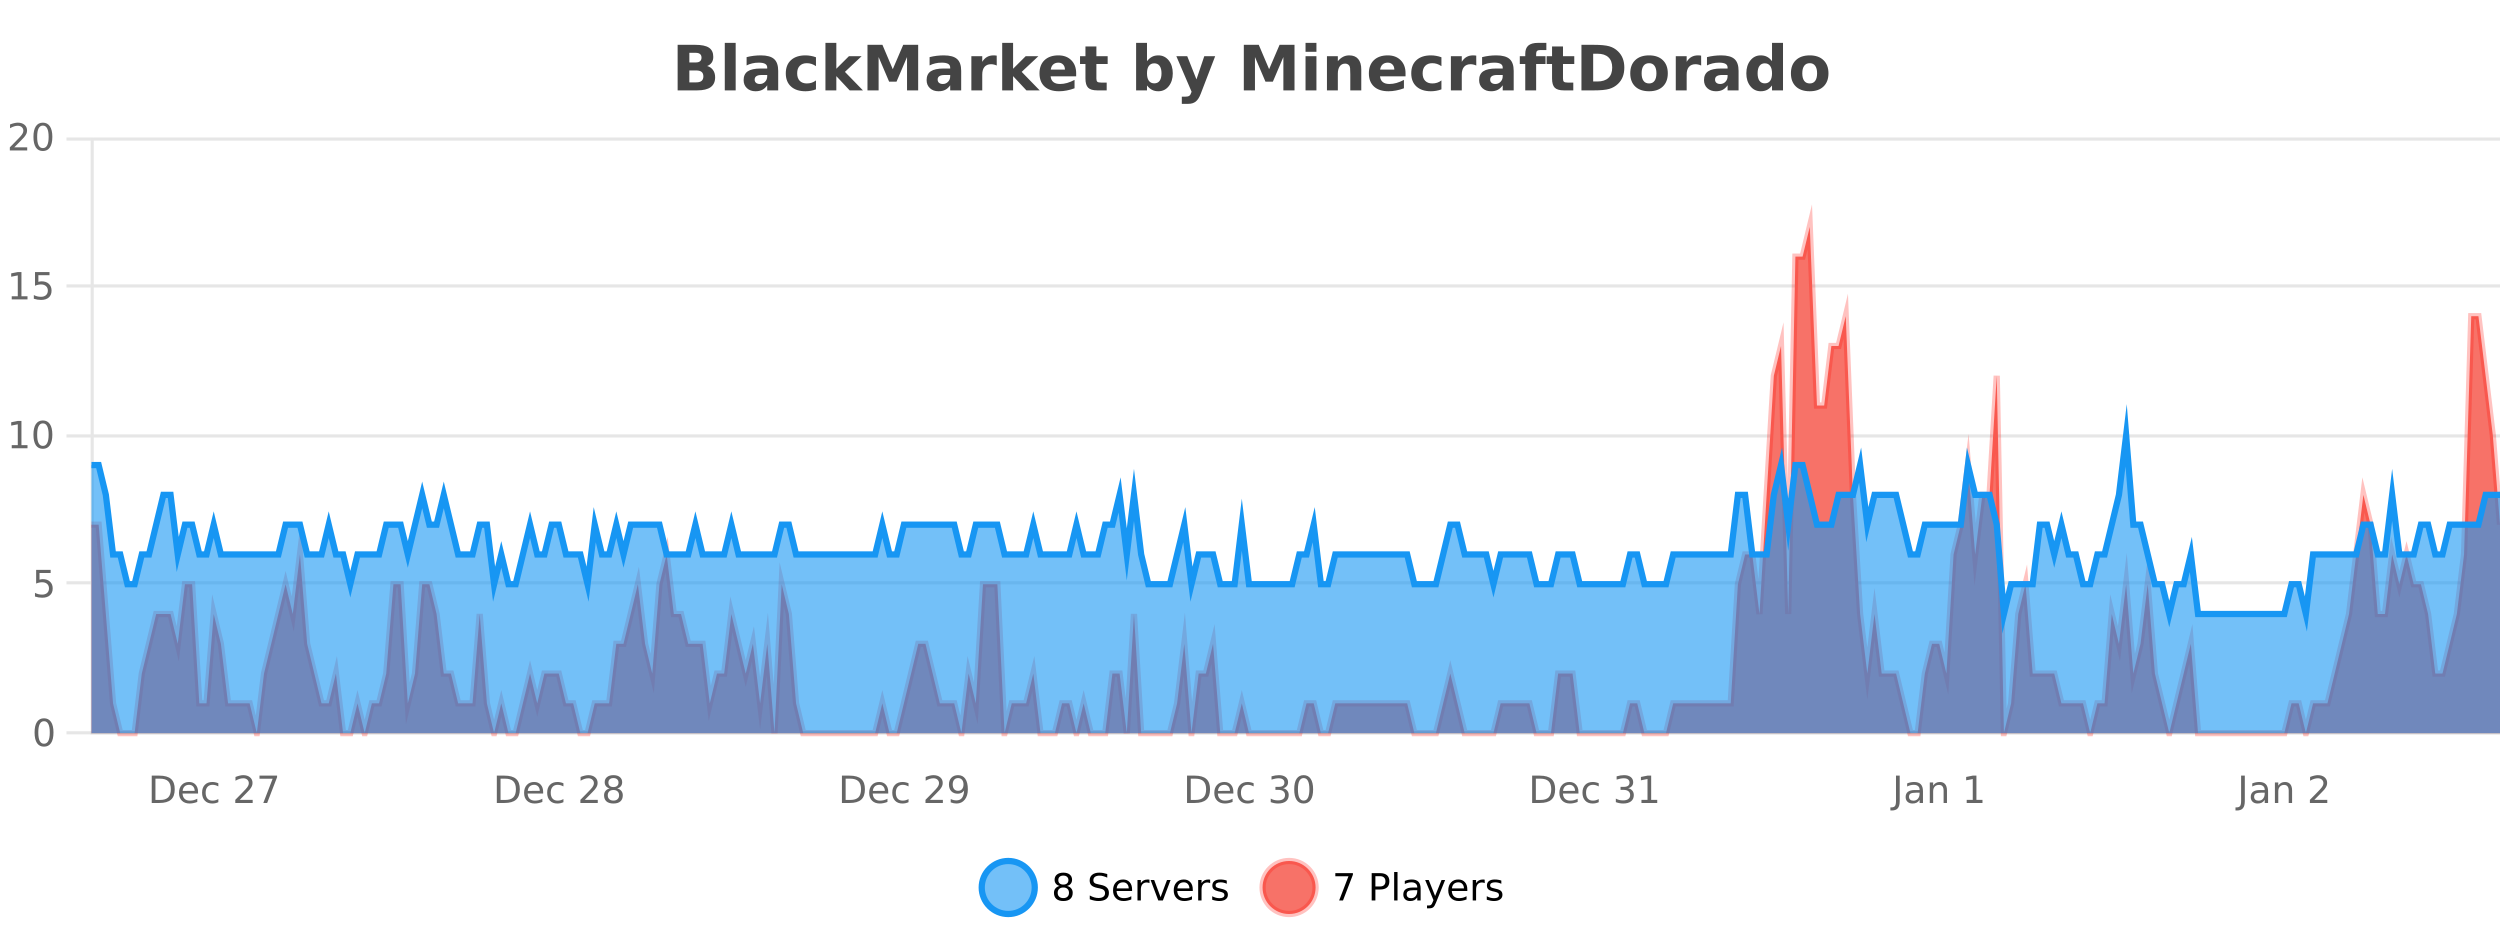 <?xml version="1.0" encoding="UTF-8"?>
<svg xmlns="http://www.w3.org/2000/svg" xmlns:xlink="http://www.w3.org/1999/xlink" width="800pt" height="300pt" viewBox="0 0 800 300" version="1.1">
<defs>
<clipPath id="clip1">
  <path d="M 285 263 L 360 263 L 360 300 L 285 300 Z M 285 263 "/>
</clipPath>
<clipPath id="clip2">
  <path d="M 375 263 L 450 263 L 450 300 L 375 300 Z M 375 263 "/>
</clipPath>
<clipPath id="clip3">
  <path d="M 29.27 72 L 800 72 L 800 234.602 L 29.27 234.602 Z M 29.27 72 "/>
</clipPath>
<clipPath id="clip4">
  <path d="M 28.27 44 L 800 44 L 800 235.602 L 28.27 235.602 Z M 28.27 44 "/>
</clipPath>
<clipPath id="clip5">
  <path d="M 29.27 139 L 800 139 L 800 234.602 L 29.27 234.602 Z M 29.27 139 "/>
</clipPath>
<clipPath id="clip6">
  <path d="M 28.27 111 L 800 111 L 800 225 L 28.27 225 Z M 28.27 111 "/>
</clipPath>
</defs>
<g id="surface5017071">
<rect x="0" y="0" width="800" height="300" style="fill:rgb(100%,100%,100%);fill-opacity:1;stroke:none;"/>
<path style="fill:none;stroke-width:1;stroke-linecap:butt;stroke-linejoin:miter;stroke:rgb(0%,0%,0%);stroke-opacity:0.098;stroke-miterlimit:10;" d="M 30 234.5 L 800 234.5 "/>
<path style="fill:none;stroke-width:1;stroke-linecap:butt;stroke-linejoin:miter;stroke:rgb(0%,0%,0%);stroke-opacity:0.098;stroke-miterlimit:10;" d="M 21.27 234.5 L 29 234.5 "/>
<path style="fill:none;stroke-width:1;stroke-linecap:butt;stroke-linejoin:miter;stroke:rgb(0%,0%,0%);stroke-opacity:0.098;stroke-miterlimit:10;" d="M 30 186.5 L 800 186.5 "/>
<path style="fill:none;stroke-width:1;stroke-linecap:butt;stroke-linejoin:miter;stroke:rgb(0%,0%,0%);stroke-opacity:0.098;stroke-miterlimit:10;" d="M 21.27 186.5 L 29 186.5 "/>
<path style="fill:none;stroke-width:1;stroke-linecap:butt;stroke-linejoin:miter;stroke:rgb(0%,0%,0%);stroke-opacity:0.098;stroke-miterlimit:10;" d="M 30 139.5 L 800 139.5 "/>
<path style="fill:none;stroke-width:1;stroke-linecap:butt;stroke-linejoin:miter;stroke:rgb(0%,0%,0%);stroke-opacity:0.098;stroke-miterlimit:10;" d="M 21.27 139.5 L 29 139.5 "/>
<path style="fill:none;stroke-width:1;stroke-linecap:butt;stroke-linejoin:miter;stroke:rgb(0%,0%,0%);stroke-opacity:0.098;stroke-miterlimit:10;" d="M 30 91.5 L 800 91.5 "/>
<path style="fill:none;stroke-width:1;stroke-linecap:butt;stroke-linejoin:miter;stroke:rgb(0%,0%,0%);stroke-opacity:0.098;stroke-miterlimit:10;" d="M 21.27 91.5 L 29 91.5 "/>
<path style="fill:none;stroke-width:1;stroke-linecap:butt;stroke-linejoin:miter;stroke:rgb(0%,0%,0%);stroke-opacity:0.098;stroke-miterlimit:10;" d="M 30 44.5 L 800 44.5 "/>
<path style="fill:none;stroke-width:1;stroke-linecap:butt;stroke-linejoin:miter;stroke:rgb(0%,0%,0%);stroke-opacity:0.098;stroke-miterlimit:10;" d="M 21.27 44.5 L 29 44.5 "/>
<path style=" stroke:none;fill-rule:nonzero;fill:rgb(9.02%,58.824%,95.294%);fill-opacity:0.6;" d="M 331.121 284 C 331.121 288.688 327.324 292.484 322.637 292.484 C 317.953 292.484 314.152 288.688 314.152 284 C 314.152 279.312 317.953 275.516 322.637 275.516 C 327.324 275.516 331.121 279.312 331.121 284 Z M 331.121 284 "/>
<g clip-path="url(#clip1)" clip-rule="nonzero">
<path style="fill:none;stroke-width:2;stroke-linecap:butt;stroke-linejoin:miter;stroke:rgb(9.02%,58.824%,95.294%);stroke-opacity:1;stroke-miterlimit:10;" d="M 331.121 284 C 331.121 288.688 327.324 292.484 322.637 292.484 C 317.953 292.484 314.152 288.688 314.152 284 C 314.152 279.312 317.953 275.516 322.637 275.516 C 327.324 275.516 331.121 279.312 331.121 284 Z M 331.121 284 "/>
</g>
<path style=" stroke:none;fill-rule:nonzero;fill:rgb(0%,0%,0%);fill-opacity:1;" d="M 340.266 284 C 339.703 284 339.258 284.152 338.938 284.453 C 338.613 284.758 338.453 285.168 338.453 285.688 C 338.453 286.219 338.613 286.637 338.938 286.938 C 339.258 287.242 339.703 287.391 340.266 287.391 C 340.828 287.391 341.27 287.242 341.594 286.938 C 341.914 286.637 342.078 286.219 342.078 285.688 C 342.078 285.168 341.914 284.758 341.594 284.453 C 341.281 284.152 340.836 284 340.266 284 Z M 339.078 283.5 C 338.578 283.375 338.18 283.141 337.891 282.797 C 337.609 282.445 337.469 282.016 337.469 281.516 C 337.469 280.82 337.719 280.266 338.219 279.859 C 338.719 279.453 339.398 279.25 340.266 279.25 C 341.141 279.25 341.82 279.453 342.312 279.859 C 342.812 280.266 343.062 280.82 343.062 281.516 C 343.062 282.016 342.922 282.445 342.641 282.797 C 342.359 283.141 341.961 283.375 341.453 283.5 C 342.023 283.637 342.469 283.898 342.781 284.281 C 343.102 284.668 343.266 285.137 343.266 285.688 C 343.266 286.543 343.004 287.199 342.484 287.656 C 341.973 288.105 341.234 288.328 340.266 288.328 C 339.305 288.328 338.566 288.105 338.047 287.656 C 337.523 287.199 337.266 286.543 337.266 285.688 C 337.266 285.137 337.426 284.668 337.75 284.281 C 338.07 283.898 338.516 283.637 339.078 283.5 Z M 338.656 281.625 C 338.656 282.086 338.797 282.438 339.078 282.688 C 339.359 282.938 339.754 283.062 340.266 283.062 C 340.773 283.062 341.172 282.938 341.453 282.688 C 341.742 282.438 341.891 282.086 341.891 281.625 C 341.891 281.18 341.742 280.828 341.453 280.578 C 341.172 280.32 340.773 280.188 340.266 280.188 C 339.754 280.188 339.359 280.32 339.078 280.578 C 338.797 280.828 338.656 281.18 338.656 281.625 Z M 354.32 279.688 L 354.32 280.844 C 353.871 280.637 353.445 280.48 353.039 280.375 C 352.641 280.262 352.262 280.203 351.898 280.203 C 351.25 280.203 350.75 280.328 350.398 280.578 C 350.055 280.828 349.883 281.188 349.883 281.656 C 349.883 282.043 349.996 282.336 350.227 282.531 C 350.453 282.73 350.898 282.887 351.555 283 L 352.258 283.156 C 353.141 283.324 353.793 283.621 354.211 284.047 C 354.637 284.465 354.852 285.027 354.852 285.734 C 354.852 286.59 354.562 287.234 353.992 287.672 C 353.43 288.109 352.594 288.328 351.492 288.328 C 351.086 288.328 350.648 288.281 350.18 288.188 C 349.711 288.094 349.227 287.953 348.727 287.766 L 348.727 286.547 C 349.203 286.82 349.672 287.023 350.133 287.156 C 350.602 287.293 351.055 287.359 351.492 287.359 C 352.168 287.359 352.688 287.23 353.055 286.969 C 353.43 286.699 353.617 286.32 353.617 285.828 C 353.617 285.402 353.48 285.07 353.211 284.828 C 352.949 284.578 352.516 284.398 351.914 284.281 L 351.195 284.141 C 350.309 283.965 349.668 283.688 349.273 283.312 C 348.887 282.938 348.695 282.418 348.695 281.75 C 348.695 280.969 348.965 280.359 349.508 279.922 C 350.047 279.477 350.797 279.25 351.758 279.25 C 352.172 279.25 352.59 279.289 353.008 279.359 C 353.434 279.434 353.871 279.543 354.32 279.688 Z M 362.266 284.609 L 362.266 285.125 L 357.297 285.125 C 357.348 285.875 357.57 286.445 357.969 286.828 C 358.375 287.215 358.93 287.406 359.641 287.406 C 360.055 287.406 360.457 287.359 360.844 287.266 C 361.238 287.164 361.629 287.008 362.016 286.797 L 362.016 287.828 C 361.617 287.984 361.219 288.105 360.812 288.188 C 360.406 288.281 359.992 288.328 359.578 288.328 C 358.535 288.328 357.707 288.027 357.094 287.422 C 356.477 286.809 356.172 285.98 356.172 284.938 C 356.172 283.867 356.461 283.016 357.047 282.391 C 357.629 281.758 358.41 281.438 359.391 281.438 C 360.273 281.438 360.973 281.727 361.484 282.297 C 362.004 282.859 362.266 283.633 362.266 284.609 Z M 361.188 284.281 C 361.176 283.699 361.008 283.23 360.688 282.875 C 360.363 282.523 359.938 282.344 359.406 282.344 C 358.801 282.344 358.316 282.516 357.953 282.859 C 357.598 283.203 357.395 283.684 357.344 284.297 Z M 367.836 282.594 C 367.711 282.531 367.574 282.484 367.43 282.453 C 367.293 282.414 367.137 282.391 366.961 282.391 C 366.355 282.391 365.887 282.59 365.555 282.984 C 365.23 283.383 365.07 283.953 365.07 284.703 L 365.07 288.156 L 363.992 288.156 L 363.992 281.594 L 365.07 281.594 L 365.07 282.609 C 365.297 282.215 365.594 281.922 365.961 281.734 C 366.324 281.539 366.766 281.438 367.289 281.438 C 367.359 281.438 367.438 281.445 367.523 281.453 C 367.617 281.465 367.715 281.48 367.82 281.5 Z M 368.195 281.594 L 369.336 281.594 L 371.383 287.094 L 373.445 281.594 L 374.586 281.594 L 372.117 288.156 L 370.648 288.156 Z M 381.688 284.609 L 381.688 285.125 L 376.719 285.125 C 376.77 285.875 376.992 286.445 377.391 286.828 C 377.797 287.215 378.352 287.406 379.062 287.406 C 379.477 287.406 379.879 287.359 380.266 287.266 C 380.66 287.164 381.051 287.008 381.438 286.797 L 381.438 287.828 C 381.039 287.984 380.641 288.105 380.234 288.188 C 379.828 288.281 379.414 288.328 379 288.328 C 377.957 288.328 377.129 288.027 376.516 287.422 C 375.898 286.809 375.594 285.98 375.594 284.938 C 375.594 283.867 375.883 283.016 376.469 282.391 C 377.051 281.758 377.832 281.438 378.812 281.438 C 379.695 281.438 380.395 281.727 380.906 282.297 C 381.426 282.859 381.688 283.633 381.688 284.609 Z M 380.609 284.281 C 380.598 283.699 380.43 283.23 380.109 282.875 C 379.785 282.523 379.359 282.344 378.828 282.344 C 378.223 282.344 377.738 282.516 377.375 282.859 C 377.02 283.203 376.816 283.684 376.766 284.297 Z M 387.258 282.594 C 387.133 282.531 386.996 282.484 386.852 282.453 C 386.715 282.414 386.559 282.391 386.383 282.391 C 385.777 282.391 385.309 282.59 384.977 282.984 C 384.652 283.383 384.492 283.953 384.492 284.703 L 384.492 288.156 L 383.414 288.156 L 383.414 281.594 L 384.492 281.594 L 384.492 282.609 C 384.719 282.215 385.016 281.922 385.383 281.734 C 385.746 281.539 386.188 281.438 386.711 281.438 C 386.781 281.438 386.859 281.445 386.945 281.453 C 387.039 281.465 387.137 281.48 387.242 281.5 Z M 392.562 281.781 L 392.562 282.812 C 392.258 282.656 391.941 282.543 391.609 282.469 C 391.285 282.387 390.945 282.344 390.594 282.344 C 390.062 282.344 389.66 282.43 389.391 282.594 C 389.117 282.75 388.984 282.996 388.984 283.328 C 388.984 283.578 389.078 283.777 389.266 283.922 C 389.461 284.059 389.852 284.188 390.438 284.312 L 390.797 284.406 C 391.566 284.562 392.113 284.793 392.438 285.094 C 392.758 285.398 392.922 285.812 392.922 286.344 C 392.922 286.961 392.676 287.445 392.188 287.797 C 391.707 288.152 391.047 288.328 390.203 288.328 C 389.848 288.328 389.477 288.289 389.094 288.219 C 388.719 288.156 388.32 288.059 387.906 287.922 L 387.906 286.797 C 388.301 287.008 388.691 287.164 389.078 287.266 C 389.461 287.371 389.848 287.422 390.234 287.422 C 390.734 287.422 391.117 287.34 391.391 287.172 C 391.672 286.996 391.812 286.746 391.812 286.422 C 391.812 286.133 391.711 285.906 391.516 285.75 C 391.316 285.594 390.883 285.445 390.219 285.297 L 389.844 285.219 C 389.176 285.074 388.691 284.855 388.391 284.562 C 388.098 284.273 387.953 283.875 387.953 283.375 C 387.953 282.75 388.172 282.273 388.609 281.938 C 389.047 281.605 389.664 281.438 390.469 281.438 C 390.863 281.438 391.238 281.469 391.594 281.531 C 391.945 281.586 392.27 281.668 392.562 281.781 Z M 332.637 277.016 "/>
<path style=" stroke:none;fill-rule:nonzero;fill:rgb(96.863%,44.706%,40.784%);fill-opacity:1;" d="M 420.988 284 C 420.988 288.688 417.191 292.484 412.504 292.484 C 407.82 292.484 404.02 288.688 404.02 284 C 404.02 279.312 407.82 275.516 412.504 275.516 C 417.191 275.516 420.988 279.312 420.988 284 Z M 420.988 284 "/>
<g clip-path="url(#clip2)" clip-rule="nonzero">
<path style="fill:none;stroke-width:2;stroke-linecap:butt;stroke-linejoin:miter;stroke:rgb(100%,4.706%,0%);stroke-opacity:0.247;stroke-miterlimit:10;" d="M 420.988 284 C 420.988 288.688 417.191 292.484 412.504 292.484 C 407.82 292.484 404.02 288.688 404.02 284 C 404.02 279.312 407.82 275.516 412.504 275.516 C 417.191 275.516 420.988 279.312 420.988 284 Z M 420.988 284 "/>
</g>
<path style=" stroke:none;fill-rule:nonzero;fill:rgb(0%,0%,0%);fill-opacity:1;" d="M 427.305 279.406 L 432.93 279.406 L 432.93 279.906 L 429.758 288.156 L 428.523 288.156 L 431.508 280.406 L 427.305 280.406 Z M 440.125 280.375 L 440.125 283.672 L 441.609 283.672 C 442.16 283.672 442.586 283.531 442.891 283.25 C 443.191 282.961 443.344 282.547 443.344 282.016 C 443.344 281.496 443.191 281.094 442.891 280.812 C 442.586 280.523 442.16 280.375 441.609 280.375 Z M 438.938 279.406 L 441.609 279.406 C 442.598 279.406 443.344 279.633 443.844 280.078 C 444.344 280.516 444.594 281.164 444.594 282.016 C 444.594 282.883 444.344 283.539 443.844 283.984 C 443.344 284.422 442.598 284.641 441.609 284.641 L 440.125 284.641 L 440.125 288.156 L 438.938 288.156 Z M 446.129 279.031 L 447.207 279.031 L 447.207 288.156 L 446.129 288.156 Z M 452.445 284.859 C 451.578 284.859 450.977 284.961 450.633 285.156 C 450.297 285.355 450.133 285.695 450.133 286.172 C 450.133 286.559 450.258 286.867 450.508 287.094 C 450.766 287.312 451.109 287.422 451.539 287.422 C 452.141 287.422 452.621 287.215 452.977 286.797 C 453.34 286.371 453.523 285.805 453.523 285.094 L 453.523 284.859 Z M 454.602 284.406 L 454.602 288.156 L 453.523 288.156 L 453.523 287.156 C 453.273 287.555 452.965 287.852 452.602 288.047 C 452.234 288.234 451.789 288.328 451.258 288.328 C 450.578 288.328 450.043 288.141 449.648 287.766 C 449.25 287.383 449.055 286.875 449.055 286.25 C 449.055 285.512 449.297 284.953 449.789 284.578 C 450.289 284.203 451.027 284.016 452.008 284.016 L 453.523 284.016 L 453.523 283.906 C 453.523 283.406 453.355 283.023 453.023 282.75 C 452.699 282.48 452.246 282.344 451.664 282.344 C 451.289 282.344 450.918 282.391 450.555 282.484 C 450.199 282.578 449.859 282.715 449.539 282.891 L 449.539 281.891 C 449.934 281.734 450.312 281.621 450.68 281.547 C 451.055 281.477 451.418 281.438 451.773 281.438 C 452.719 281.438 453.43 281.684 453.898 282.172 C 454.367 282.664 454.602 283.406 454.602 284.406 Z M 459.551 288.766 C 459.246 289.547 458.949 290.055 458.66 290.297 C 458.367 290.535 457.98 290.656 457.504 290.656 L 456.645 290.656 L 456.645 289.75 L 457.27 289.75 C 457.57 289.75 457.801 289.676 457.957 289.531 C 458.121 289.395 458.305 289.066 458.504 288.547 L 458.707 288.047 L 456.051 281.594 L 457.191 281.594 L 459.238 286.719 L 461.301 281.594 L 462.441 281.594 Z M 469.543 284.609 L 469.543 285.125 L 464.574 285.125 C 464.625 285.875 464.848 286.445 465.246 286.828 C 465.652 287.215 466.207 287.406 466.918 287.406 C 467.332 287.406 467.734 287.359 468.121 287.266 C 468.516 287.164 468.906 287.008 469.293 286.797 L 469.293 287.828 C 468.895 287.984 468.496 288.105 468.09 288.188 C 467.684 288.281 467.27 288.328 466.855 288.328 C 465.812 288.328 464.984 288.027 464.371 287.422 C 463.754 286.809 463.449 285.98 463.449 284.938 C 463.449 283.867 463.738 283.016 464.324 282.391 C 464.906 281.758 465.688 281.438 466.668 281.438 C 467.551 281.438 468.25 281.727 468.762 282.297 C 469.281 282.859 469.543 283.633 469.543 284.609 Z M 468.465 284.281 C 468.453 283.699 468.285 283.23 467.965 282.875 C 467.641 282.523 467.215 282.344 466.684 282.344 C 466.078 282.344 465.594 282.516 465.23 282.859 C 464.875 283.203 464.672 283.684 464.621 284.297 Z M 475.113 282.594 C 474.988 282.531 474.852 282.484 474.707 282.453 C 474.57 282.414 474.414 282.391 474.238 282.391 C 473.633 282.391 473.164 282.59 472.832 282.984 C 472.508 283.383 472.348 283.953 472.348 284.703 L 472.348 288.156 L 471.27 288.156 L 471.27 281.594 L 472.348 281.594 L 472.348 282.609 C 472.574 282.215 472.871 281.922 473.238 281.734 C 473.602 281.539 474.043 281.438 474.566 281.438 C 474.637 281.438 474.715 281.445 474.801 281.453 C 474.895 281.465 474.992 281.48 475.098 281.5 Z M 480.422 281.781 L 480.422 282.812 C 480.117 282.656 479.801 282.543 479.469 282.469 C 479.145 282.387 478.805 282.344 478.453 282.344 C 477.922 282.344 477.52 282.43 477.25 282.594 C 476.977 282.75 476.844 282.996 476.844 283.328 C 476.844 283.578 476.938 283.777 477.125 283.922 C 477.32 284.059 477.711 284.188 478.297 284.312 L 478.656 284.406 C 479.426 284.562 479.973 284.793 480.297 285.094 C 480.617 285.398 480.781 285.812 480.781 286.344 C 480.781 286.961 480.535 287.445 480.047 287.797 C 479.566 288.152 478.906 288.328 478.062 288.328 C 477.707 288.328 477.336 288.289 476.953 288.219 C 476.578 288.156 476.18 288.059 475.766 287.922 L 475.766 286.797 C 476.16 287.008 476.551 287.164 476.938 287.266 C 477.32 287.371 477.707 287.422 478.094 287.422 C 478.594 287.422 478.977 287.34 479.25 287.172 C 479.531 286.996 479.672 286.746 479.672 286.422 C 479.672 286.133 479.57 285.906 479.375 285.75 C 479.176 285.594 478.742 285.445 478.078 285.297 L 477.703 285.219 C 477.035 285.074 476.551 284.855 476.25 284.562 C 475.957 284.273 475.812 283.875 475.812 283.375 C 475.812 282.75 476.031 282.273 476.469 281.938 C 476.906 281.605 477.523 281.438 478.328 281.438 C 478.723 281.438 479.098 281.469 479.453 281.531 C 479.805 281.586 480.129 281.668 480.422 281.781 Z M 422.504 277.016 "/>
<path style=" stroke:none;fill-rule:nonzero;fill:rgb(26.667%,26.667%,26.667%);fill-opacity:1;" d="M 222.672 19.984 C 223.266 19.984 223.711 19.855 224.016 19.594 C 224.328 19.336 224.484 18.949 224.484 18.438 C 224.484 17.938 224.328 17.559 224.016 17.297 C 223.711 17.039 223.266 16.906 222.672 16.906 L 220.594 16.906 L 220.594 19.984 Z M 222.797 26.359 C 223.555 26.359 224.125 26.203 224.5 25.891 C 224.883 25.57 225.078 25.086 225.078 24.438 C 225.078 23.805 224.891 23.328 224.516 23.016 C 224.141 22.703 223.566 22.547 222.797 22.547 L 220.594 22.547 L 220.594 26.359 Z M 226.297 21.125 C 227.109 21.355 227.734 21.789 228.172 22.422 C 228.617 23.047 228.844 23.82 228.844 24.734 C 228.844 26.141 228.363 27.195 227.406 27.891 C 226.457 28.578 225.016 28.922 223.078 28.922 L 216.844 28.922 L 216.844 14.344 L 222.484 14.344 C 224.504 14.344 225.969 14.652 226.875 15.266 C 227.789 15.871 228.25 16.852 228.25 18.203 C 228.25 18.914 228.082 19.516 227.75 20.016 C 227.414 20.508 226.93 20.875 226.297 21.125 Z M 231.93 13.719 L 235.414 13.719 L 235.414 28.922 L 231.93 28.922 Z M 243.68 24 C 242.949 24 242.402 24.125 242.039 24.375 C 241.672 24.617 241.492 24.98 241.492 25.469 C 241.492 25.906 241.637 26.25 241.93 26.5 C 242.23 26.75 242.641 26.875 243.164 26.875 C 243.82 26.875 244.371 26.641 244.82 26.172 C 245.277 25.703 245.508 25.117 245.508 24.406 L 245.508 24 Z M 249.023 22.688 L 249.023 28.922 L 245.508 28.922 L 245.508 27.297 C 245.039 27.965 244.508 28.449 243.914 28.75 C 243.328 29.051 242.617 29.203 241.773 29.203 C 240.648 29.203 239.73 28.875 239.023 28.219 C 238.312 27.555 237.961 26.695 237.961 25.641 C 237.961 24.359 238.398 23.422 239.273 22.828 C 240.156 22.227 241.547 21.922 243.445 21.922 L 245.508 21.922 L 245.508 21.641 C 245.508 21.09 245.289 20.688 244.852 20.438 C 244.414 20.18 243.73 20.047 242.805 20.047 C 242.055 20.047 241.355 20.125 240.711 20.281 C 240.062 20.43 239.465 20.648 238.914 20.938 L 238.914 18.281 C 239.664 18.094 240.414 17.953 241.164 17.859 C 241.922 17.766 242.684 17.719 243.445 17.719 C 245.414 17.719 246.836 18.109 247.711 18.891 C 248.586 19.664 249.023 20.93 249.023 22.688 Z M 261.109 18.328 L 261.109 21.172 C 260.641 20.852 260.164 20.609 259.688 20.453 C 259.207 20.297 258.707 20.219 258.188 20.219 C 257.219 20.219 256.457 20.508 255.906 21.078 C 255.363 21.641 255.094 22.438 255.094 23.469 C 255.094 24.492 255.363 25.289 255.906 25.859 C 256.457 26.422 257.219 26.703 258.188 26.703 C 258.738 26.703 259.258 26.625 259.75 26.469 C 260.238 26.305 260.691 26.059 261.109 25.734 L 261.109 28.594 C 260.566 28.805 260.016 28.953 259.453 29.047 C 258.891 29.148 258.32 29.203 257.75 29.203 C 255.781 29.203 254.238 28.699 253.125 27.688 C 252.008 26.68 251.453 25.273 251.453 23.469 C 251.453 21.656 252.008 20.246 253.125 19.234 C 254.238 18.227 255.781 17.719 257.75 17.719 C 258.32 17.719 258.883 17.773 259.438 17.875 C 260 17.969 260.555 18.121 261.109 18.328 Z M 264.141 13.719 L 267.625 13.719 L 267.625 22 L 271.656 17.984 L 275.719 17.984 L 270.375 23 L 276.141 28.922 L 271.891 28.922 L 267.625 24.359 L 267.625 28.922 L 264.141 28.922 Z M 277.594 14.344 L 282.375 14.344 L 285.688 22.141 L 289.031 14.344 L 293.812 14.344 L 293.812 28.922 L 290.25 28.922 L 290.25 18.25 L 286.891 26.125 L 284.516 26.125 L 281.156 18.25 L 281.156 28.922 L 277.594 28.922 Z M 302.234 24 C 301.504 24 300.957 24.125 300.594 24.375 C 300.227 24.617 300.047 24.98 300.047 25.469 C 300.047 25.906 300.191 26.25 300.484 26.5 C 300.785 26.75 301.195 26.875 301.719 26.875 C 302.375 26.875 302.926 26.641 303.375 26.172 C 303.832 25.703 304.062 25.117 304.062 24.406 L 304.062 24 Z M 307.578 22.688 L 307.578 28.922 L 304.062 28.922 L 304.062 27.297 C 303.594 27.965 303.062 28.449 302.469 28.75 C 301.883 29.051 301.172 29.203 300.328 29.203 C 299.203 29.203 298.285 28.875 297.578 28.219 C 296.867 27.555 296.516 26.695 296.516 25.641 C 296.516 24.359 296.953 23.422 297.828 22.828 C 298.711 22.227 300.102 21.922 302 21.922 L 304.062 21.922 L 304.062 21.641 C 304.062 21.09 303.844 20.688 303.406 20.438 C 302.969 20.18 302.285 20.047 301.359 20.047 C 300.609 20.047 299.91 20.125 299.266 20.281 C 298.617 20.43 298.02 20.648 297.469 20.938 L 297.469 18.281 C 298.219 18.094 298.969 17.953 299.719 17.859 C 300.477 17.766 301.238 17.719 302 17.719 C 303.969 17.719 305.391 18.109 306.266 18.891 C 307.141 19.664 307.578 20.93 307.578 22.688 Z M 318.961 20.969 C 318.648 20.824 318.34 20.719 318.039 20.656 C 317.734 20.586 317.434 20.547 317.133 20.547 C 316.227 20.547 315.527 20.836 315.039 21.406 C 314.559 21.98 314.32 22.805 314.32 23.875 L 314.32 28.922 L 310.836 28.922 L 310.836 17.984 L 314.32 17.984 L 314.32 19.781 C 314.766 19.062 315.281 18.543 315.867 18.219 C 316.449 17.887 317.148 17.719 317.961 17.719 C 318.086 17.719 318.215 17.727 318.352 17.734 C 318.484 17.746 318.684 17.766 318.945 17.797 Z M 320.703 13.719 L 324.188 13.719 L 324.188 22 L 328.219 17.984 L 332.281 17.984 L 326.938 23 L 332.703 28.922 L 328.453 28.922 L 324.188 24.359 L 324.188 28.922 L 320.703 28.922 Z M 344.371 23.422 L 344.371 24.422 L 336.199 24.422 C 336.281 25.246 336.578 25.859 337.09 26.266 C 337.598 26.672 338.309 26.875 339.215 26.875 C 339.953 26.875 340.707 26.766 341.48 26.547 C 342.25 26.328 343.043 26 343.855 25.562 L 343.855 28.25 C 343.031 28.562 342.203 28.797 341.371 28.953 C 340.547 29.117 339.723 29.203 338.902 29.203 C 336.922 29.203 335.379 28.703 334.277 27.703 C 333.184 26.695 332.637 25.281 332.637 23.469 C 332.637 21.68 333.172 20.273 334.246 19.25 C 335.328 18.23 336.812 17.719 338.699 17.719 C 340.418 17.719 341.793 18.242 342.824 19.281 C 343.855 20.312 344.371 21.695 344.371 23.422 Z M 340.777 22.266 C 340.777 21.602 340.582 21.062 340.199 20.656 C 339.812 20.25 339.309 20.047 338.684 20.047 C 338.004 20.047 337.453 20.242 337.027 20.625 C 336.609 21 336.348 21.547 336.246 22.266 Z M 350.844 14.875 L 350.844 17.984 L 354.453 17.984 L 354.453 20.484 L 350.844 20.484 L 350.844 25.125 C 350.844 25.637 350.941 25.98 351.141 26.156 C 351.348 26.336 351.75 26.422 352.344 26.422 L 354.141 26.422 L 354.141 28.922 L 351.141 28.922 C 349.766 28.922 348.785 28.637 348.203 28.062 C 347.629 27.48 347.344 26.5 347.344 25.125 L 347.344 20.484 L 345.609 20.484 L 345.609 17.984 L 347.344 17.984 L 347.344 14.875 Z M 369.367 26.672 C 370.117 26.672 370.688 26.402 371.086 25.859 C 371.48 25.309 371.68 24.512 371.68 23.469 C 371.68 22.43 371.48 21.637 371.086 21.094 C 370.688 20.543 370.117 20.266 369.367 20.266 C 368.617 20.266 368.039 20.543 367.633 21.094 C 367.234 21.637 367.039 22.43 367.039 23.469 C 367.039 24.5 367.234 25.293 367.633 25.844 C 368.039 26.398 368.617 26.672 369.367 26.672 Z M 367.039 19.578 C 367.527 18.945 368.062 18.477 368.648 18.172 C 369.23 17.871 369.902 17.719 370.664 17.719 C 372.016 17.719 373.125 18.258 373.992 19.328 C 374.855 20.402 375.289 21.781 375.289 23.469 C 375.289 25.148 374.855 26.523 373.992 27.594 C 373.125 28.668 372.016 29.203 370.664 29.203 C 369.902 29.203 369.23 29.051 368.648 28.75 C 368.062 28.449 367.527 27.98 367.039 27.344 L 367.039 28.922 L 363.555 28.922 L 363.555 13.719 L 367.039 13.719 Z M 376.43 17.984 L 379.914 17.984 L 382.867 25.406 L 385.367 17.984 L 388.852 17.984 L 384.258 29.953 C 383.797 31.172 383.258 32.02 382.633 32.5 C 382.016 32.988 381.211 33.234 380.211 33.234 L 378.18 33.234 L 378.18 30.938 L 379.273 30.938 C 379.867 30.938 380.297 30.844 380.57 30.656 C 380.84 30.469 381.047 30.129 381.195 29.641 L 381.305 29.344 Z M 398.023 14.344 L 402.805 14.344 L 406.117 22.141 L 409.461 14.344 L 414.242 14.344 L 414.242 28.922 L 410.68 28.922 L 410.68 18.25 L 407.32 26.125 L 404.945 26.125 L 401.586 18.25 L 401.586 28.922 L 398.023 28.922 Z M 417.773 17.984 L 421.258 17.984 L 421.258 28.922 L 417.773 28.922 Z M 417.773 13.719 L 421.258 13.719 L 421.258 16.578 L 417.773 16.578 Z M 435.609 22.266 L 435.609 28.922 L 432.094 28.922 L 432.094 23.828 C 432.094 22.883 432.07 22.23 432.031 21.875 C 431.988 21.512 431.914 21.246 431.812 21.078 C 431.676 20.852 431.488 20.672 431.25 20.547 C 431.02 20.422 430.754 20.359 430.453 20.359 C 429.723 20.359 429.148 20.641 428.734 21.203 C 428.316 21.766 428.109 22.547 428.109 23.547 L 428.109 28.922 L 424.625 28.922 L 424.625 17.984 L 428.109 17.984 L 428.109 19.578 C 428.641 18.945 429.203 18.477 429.797 18.172 C 430.391 17.871 431.039 17.719 431.75 17.719 C 433.02 17.719 433.977 18.109 434.625 18.891 C 435.281 19.664 435.609 20.789 435.609 22.266 Z M 449.773 23.422 L 449.773 24.422 L 441.602 24.422 C 441.684 25.246 441.98 25.859 442.492 26.266 C 443 26.672 443.711 26.875 444.617 26.875 C 445.355 26.875 446.109 26.766 446.883 26.547 C 447.652 26.328 448.445 26 449.258 25.562 L 449.258 28.25 C 448.434 28.562 447.605 28.797 446.773 28.953 C 445.949 29.117 445.125 29.203 444.305 29.203 C 442.324 29.203 440.781 28.703 439.68 27.703 C 438.586 26.695 438.039 25.281 438.039 23.469 C 438.039 21.68 438.574 20.273 439.648 19.25 C 440.73 18.23 442.215 17.719 444.102 17.719 C 445.82 17.719 447.195 18.242 448.227 19.281 C 449.258 20.312 449.773 21.695 449.773 23.422 Z M 446.18 22.266 C 446.18 21.602 445.984 21.062 445.602 20.656 C 445.215 20.25 444.711 20.047 444.086 20.047 C 443.406 20.047 442.855 20.242 442.43 20.625 C 442.012 21 441.75 21.547 441.648 22.266 Z M 461.258 18.328 L 461.258 21.172 C 460.789 20.852 460.312 20.609 459.836 20.453 C 459.355 20.297 458.855 20.219 458.336 20.219 C 457.367 20.219 456.605 20.508 456.055 21.078 C 455.512 21.641 455.242 22.438 455.242 23.469 C 455.242 24.492 455.512 25.289 456.055 25.859 C 456.605 26.422 457.367 26.703 458.336 26.703 C 458.887 26.703 459.406 26.625 459.898 26.469 C 460.387 26.305 460.84 26.059 461.258 25.734 L 461.258 28.594 C 460.715 28.805 460.164 28.953 459.602 29.047 C 459.039 29.148 458.469 29.203 457.898 29.203 C 455.93 29.203 454.387 28.699 453.273 27.688 C 452.156 26.68 451.602 25.273 451.602 23.469 C 451.602 21.656 452.156 20.246 453.273 19.234 C 454.387 18.227 455.93 17.719 457.898 17.719 C 458.469 17.719 459.031 17.773 459.586 17.875 C 460.148 17.969 460.703 18.121 461.258 18.328 Z M 472.41 20.969 C 472.098 20.824 471.789 20.719 471.488 20.656 C 471.184 20.586 470.883 20.547 470.582 20.547 C 469.676 20.547 468.977 20.836 468.488 21.406 C 468.008 21.98 467.77 22.805 467.77 23.875 L 467.77 28.922 L 464.285 28.922 L 464.285 17.984 L 467.77 17.984 L 467.77 19.781 C 468.215 19.062 468.73 18.543 469.316 18.219 C 469.898 17.887 470.598 17.719 471.41 17.719 C 471.535 17.719 471.664 17.727 471.801 17.734 C 471.934 17.746 472.133 17.766 472.395 17.797 Z M 479.039 24 C 478.309 24 477.762 24.125 477.398 24.375 C 477.031 24.617 476.852 24.98 476.852 25.469 C 476.852 25.906 476.996 26.25 477.289 26.5 C 477.59 26.75 478 26.875 478.523 26.875 C 479.18 26.875 479.73 26.641 480.18 26.172 C 480.637 25.703 480.867 25.117 480.867 24.406 L 480.867 24 Z M 484.383 22.688 L 484.383 28.922 L 480.867 28.922 L 480.867 27.297 C 480.398 27.965 479.867 28.449 479.273 28.75 C 478.688 29.051 477.977 29.203 477.133 29.203 C 476.008 29.203 475.09 28.875 474.383 28.219 C 473.672 27.555 473.32 26.695 473.32 25.641 C 473.32 24.359 473.758 23.422 474.633 22.828 C 475.516 22.227 476.906 21.922 478.805 21.922 L 480.867 21.922 L 480.867 21.641 C 480.867 21.09 480.648 20.688 480.211 20.438 C 479.773 20.18 479.09 20.047 478.164 20.047 C 477.414 20.047 476.715 20.125 476.07 20.281 C 475.422 20.43 474.824 20.648 474.273 20.938 L 474.273 18.281 C 475.023 18.094 475.773 17.953 476.523 17.859 C 477.281 17.766 478.043 17.719 478.805 17.719 C 480.773 17.719 482.195 18.109 483.07 18.891 C 483.945 19.664 484.383 20.93 484.383 22.688 Z M 494.832 13.719 L 494.832 16.016 L 492.895 16.016 C 492.402 16.016 492.059 16.109 491.863 16.297 C 491.664 16.477 491.566 16.781 491.566 17.219 L 491.566 17.984 L 494.566 17.984 L 494.566 20.484 L 491.566 20.484 L 491.566 28.922 L 488.082 28.922 L 488.082 20.484 L 486.332 20.484 L 486.332 17.984 L 488.082 17.984 L 488.082 17.219 C 488.082 16.031 488.41 15.152 489.066 14.578 C 489.73 14.008 490.762 13.719 492.16 13.719 Z M 500.156 14.875 L 500.156 17.984 L 503.766 17.984 L 503.766 20.484 L 500.156 20.484 L 500.156 25.125 C 500.156 25.637 500.254 25.98 500.453 26.156 C 500.66 26.336 501.062 26.422 501.656 26.422 L 503.453 26.422 L 503.453 28.922 L 500.453 28.922 C 499.078 28.922 498.098 28.637 497.516 28.062 C 496.941 27.48 496.656 26.5 496.656 25.125 L 496.656 20.484 L 494.922 20.484 L 494.922 17.984 L 496.656 17.984 L 496.656 14.875 Z M 509.812 17.188 L 509.812 26.078 L 511.156 26.078 C 512.695 26.078 513.875 25.699 514.688 24.938 C 515.5 24.18 515.906 23.07 515.906 21.609 C 515.906 20.172 515.5 19.078 514.688 18.328 C 513.883 17.57 512.707 17.188 511.156 17.188 Z M 506.062 14.344 L 510.016 14.344 C 512.234 14.344 513.883 14.5 514.969 14.812 C 516.051 15.125 516.977 15.664 517.75 16.422 C 518.438 17.078 518.945 17.84 519.281 18.703 C 519.613 19.559 519.781 20.527 519.781 21.609 C 519.781 22.715 519.613 23.699 519.281 24.562 C 518.945 25.43 518.438 26.188 517.75 26.844 C 516.969 27.594 516.031 28.133 514.938 28.453 C 513.844 28.766 512.203 28.922 510.016 28.922 L 506.062 28.922 Z M 527.711 20.219 C 526.93 20.219 526.336 20.5 525.93 21.062 C 525.523 21.617 525.32 22.418 525.32 23.469 C 525.32 24.512 525.523 25.312 525.93 25.875 C 526.336 26.43 526.93 26.703 527.711 26.703 C 528.469 26.703 529.047 26.43 529.445 25.875 C 529.852 25.312 530.055 24.512 530.055 23.469 C 530.055 22.418 529.852 21.617 529.445 21.062 C 529.047 20.5 528.469 20.219 527.711 20.219 Z M 527.711 17.719 C 529.586 17.719 531.047 18.23 532.102 19.25 C 533.164 20.262 533.695 21.668 533.695 23.469 C 533.695 25.262 533.164 26.668 532.102 27.688 C 531.047 28.699 529.586 29.203 527.711 29.203 C 525.812 29.203 524.336 28.699 523.273 27.688 C 522.211 26.668 521.68 25.262 521.68 23.469 C 521.68 21.668 522.211 20.262 523.273 19.25 C 524.336 18.23 525.812 17.719 527.711 17.719 Z M 544.375 20.969 C 544.062 20.824 543.754 20.719 543.453 20.656 C 543.148 20.586 542.848 20.547 542.547 20.547 C 541.641 20.547 540.941 20.836 540.453 21.406 C 539.973 21.98 539.734 22.805 539.734 23.875 L 539.734 28.922 L 536.25 28.922 L 536.25 17.984 L 539.734 17.984 L 539.734 19.781 C 540.18 19.062 540.695 18.543 541.281 18.219 C 541.863 17.887 542.562 17.719 543.375 17.719 C 543.5 17.719 543.629 17.727 543.766 17.734 C 543.898 17.746 544.098 17.766 544.359 17.797 Z M 551 24 C 550.27 24 549.723 24.125 549.359 24.375 C 548.992 24.617 548.812 24.98 548.812 25.469 C 548.812 25.906 548.957 26.25 549.25 26.5 C 549.551 26.75 549.961 26.875 550.484 26.875 C 551.141 26.875 551.691 26.641 552.141 26.172 C 552.598 25.703 552.828 25.117 552.828 24.406 L 552.828 24 Z M 556.344 22.688 L 556.344 28.922 L 552.828 28.922 L 552.828 27.297 C 552.359 27.965 551.828 28.449 551.234 28.75 C 550.648 29.051 549.938 29.203 549.094 29.203 C 547.969 29.203 547.051 28.875 546.344 28.219 C 545.633 27.555 545.281 26.695 545.281 25.641 C 545.281 24.359 545.719 23.422 546.594 22.828 C 547.477 22.227 548.867 21.922 550.766 21.922 L 552.828 21.922 L 552.828 21.641 C 552.828 21.09 552.609 20.688 552.172 20.438 C 551.734 20.18 551.051 20.047 550.125 20.047 C 549.375 20.047 548.676 20.125 548.031 20.281 C 547.383 20.43 546.785 20.648 546.234 20.938 L 546.234 18.281 C 546.984 18.094 547.734 17.953 548.484 17.859 C 549.242 17.766 550.004 17.719 550.766 17.719 C 552.734 17.719 554.156 18.109 555.031 18.891 C 555.906 19.664 556.344 20.93 556.344 22.688 Z M 567.047 19.578 L 567.047 13.719 L 570.562 13.719 L 570.562 28.922 L 567.047 28.922 L 567.047 27.344 C 566.566 27.992 566.035 28.465 565.453 28.766 C 564.867 29.055 564.195 29.203 563.438 29.203 C 562.094 29.203 560.988 28.668 560.125 27.594 C 559.258 26.523 558.828 25.148 558.828 23.469 C 558.828 21.781 559.258 20.402 560.125 19.328 C 560.988 18.258 562.094 17.719 563.438 17.719 C 564.195 17.719 564.867 17.871 565.453 18.172 C 566.035 18.477 566.566 18.945 567.047 19.578 Z M 564.734 26.672 C 565.484 26.672 566.055 26.402 566.453 25.859 C 566.848 25.309 567.047 24.512 567.047 23.469 C 567.047 22.43 566.848 21.637 566.453 21.094 C 566.055 20.543 565.484 20.266 564.734 20.266 C 563.992 20.266 563.426 20.543 563.031 21.094 C 562.633 21.637 562.438 22.43 562.438 23.469 C 562.438 24.512 562.633 25.309 563.031 25.859 C 563.426 26.402 563.992 26.672 564.734 26.672 Z M 579.125 20.219 C 578.344 20.219 577.75 20.5 577.344 21.062 C 576.938 21.617 576.734 22.418 576.734 23.469 C 576.734 24.512 576.938 25.312 577.344 25.875 C 577.75 26.43 578.344 26.703 579.125 26.703 C 579.883 26.703 580.461 26.43 580.859 25.875 C 581.266 25.312 581.469 24.512 581.469 23.469 C 581.469 22.418 581.266 21.617 580.859 21.062 C 580.461 20.5 579.883 20.219 579.125 20.219 Z M 579.125 17.719 C 581 17.719 582.461 18.23 583.516 19.25 C 584.578 20.262 585.109 21.668 585.109 23.469 C 585.109 25.262 584.578 26.668 583.516 27.688 C 582.461 28.699 581 29.203 579.125 29.203 C 577.227 29.203 575.75 28.699 574.688 27.688 C 573.625 26.668 573.094 25.262 573.094 23.469 C 573.094 21.668 573.625 20.262 574.688 19.25 C 575.75 18.23 577.227 17.719 579.125 17.719 Z M 215 10.359 "/>
<path style="fill:none;stroke-width:1;stroke-linecap:butt;stroke-linejoin:miter;stroke:rgb(0%,0%,0%);stroke-opacity:0.098;stroke-miterlimit:10;" d="M 29 234.5 L 801 234.5 "/>
<path style=" stroke:none;fill-rule:nonzero;fill:rgb(40%,40%,40%);fill-opacity:1;" d="M 49.742 249.172 L 49.742 255.984 L 51.18 255.984 C 52.387 255.984 53.266 255.715 53.82 255.172 C 54.383 254.621 54.664 253.75 54.664 252.562 C 54.664 251.398 54.383 250.543 53.82 250 C 53.266 249.449 52.387 249.172 51.18 249.172 Z M 48.555 248.203 L 50.992 248.203 C 52.688 248.203 53.934 248.559 54.727 249.266 C 55.516 249.965 55.914 251.062 55.914 252.562 C 55.914 254.074 55.512 255.184 54.711 255.891 C 53.918 256.602 52.68 256.953 50.992 256.953 L 48.555 256.953 Z M 63.375 253.406 L 63.375 253.922 L 58.406 253.922 C 58.457 254.672 58.68 255.242 59.078 255.625 C 59.484 256.012 60.039 256.203 60.75 256.203 C 61.164 256.203 61.566 256.156 61.953 256.062 C 62.348 255.961 62.738 255.805 63.125 255.594 L 63.125 256.625 C 62.727 256.781 62.328 256.902 61.922 256.984 C 61.516 257.078 61.102 257.125 60.688 257.125 C 59.645 257.125 58.816 256.824 58.203 256.219 C 57.586 255.605 57.281 254.777 57.281 253.734 C 57.281 252.664 57.57 251.812 58.156 251.188 C 58.738 250.555 59.52 250.234 60.5 250.234 C 61.383 250.234 62.082 250.523 62.594 251.094 C 63.113 251.656 63.375 252.43 63.375 253.406 Z M 62.297 253.078 C 62.285 252.496 62.117 252.027 61.797 251.672 C 61.473 251.32 61.047 251.141 60.516 251.141 C 59.91 251.141 59.426 251.312 59.062 251.656 C 58.707 252 58.504 252.48 58.453 253.094 Z M 69.867 250.641 L 69.867 251.656 C 69.555 251.48 69.246 251.352 68.945 251.266 C 68.641 251.184 68.336 251.141 68.023 251.141 C 67.312 251.141 66.766 251.367 66.383 251.812 C 65.996 252.25 65.805 252.871 65.805 253.672 C 65.805 254.477 65.996 255.102 66.383 255.547 C 66.766 255.984 67.312 256.203 68.023 256.203 C 68.336 256.203 68.641 256.164 68.945 256.078 C 69.246 255.996 69.555 255.871 69.867 255.703 L 69.867 256.703 C 69.562 256.84 69.25 256.945 68.93 257.016 C 68.605 257.086 68.262 257.125 67.898 257.125 C 66.906 257.125 66.121 256.82 65.539 256.203 C 64.953 255.578 64.664 254.734 64.664 253.672 C 64.664 252.609 64.953 251.773 65.539 251.156 C 66.133 250.543 66.945 250.234 67.977 250.234 C 68.297 250.234 68.617 250.273 68.93 250.344 C 69.25 250.406 69.562 250.508 69.867 250.641 Z M 76.715 255.953 L 80.855 255.953 L 80.855 256.953 L 75.293 256.953 L 75.293 255.953 C 75.738 255.496 76.348 254.875 77.121 254.094 C 77.902 253.305 78.391 252.793 78.59 252.562 C 78.973 252.148 79.238 251.793 79.387 251.5 C 79.543 251.199 79.621 250.906 79.621 250.625 C 79.621 250.156 79.453 249.777 79.121 249.484 C 78.797 249.195 78.375 249.047 77.855 249.047 C 77.48 249.047 77.082 249.109 76.668 249.234 C 76.262 249.359 75.824 249.559 75.355 249.828 L 75.355 248.625 C 75.832 248.438 76.277 248.297 76.684 248.203 C 77.098 248.102 77.48 248.047 77.824 248.047 C 78.73 248.047 79.453 248.277 79.996 248.734 C 80.535 249.184 80.809 249.789 80.809 250.547 C 80.809 250.902 80.738 251.242 80.605 251.562 C 80.469 251.887 80.223 252.266 79.871 252.703 C 79.766 252.82 79.453 253.148 78.934 253.688 C 78.41 254.23 77.672 254.984 76.715 255.953 Z M 83.039 248.203 L 88.664 248.203 L 88.664 248.703 L 85.492 256.953 L 84.258 256.953 L 87.242 249.203 L 83.039 249.203 Z M 47.383 245.816 "/>
<path style=" stroke:none;fill-rule:nonzero;fill:rgb(40%,40%,40%);fill-opacity:1;" d="M 160.172 249.172 L 160.172 255.984 L 161.609 255.984 C 162.816 255.984 163.695 255.715 164.25 255.172 C 164.812 254.621 165.094 253.75 165.094 252.562 C 165.094 251.398 164.812 250.543 164.25 250 C 163.695 249.449 162.816 249.172 161.609 249.172 Z M 158.984 248.203 L 161.422 248.203 C 163.117 248.203 164.363 248.559 165.156 249.266 C 165.945 249.965 166.344 251.062 166.344 252.562 C 166.344 254.074 165.941 255.184 165.141 255.891 C 164.348 256.602 163.109 256.953 161.422 256.953 L 158.984 256.953 Z M 173.805 253.406 L 173.805 253.922 L 168.836 253.922 C 168.887 254.672 169.109 255.242 169.508 255.625 C 169.914 256.012 170.469 256.203 171.18 256.203 C 171.594 256.203 171.996 256.156 172.383 256.062 C 172.777 255.961 173.168 255.805 173.555 255.594 L 173.555 256.625 C 173.156 256.781 172.758 256.902 172.352 256.984 C 171.945 257.078 171.531 257.125 171.117 257.125 C 170.074 257.125 169.246 256.824 168.633 256.219 C 168.016 255.605 167.711 254.777 167.711 253.734 C 167.711 252.664 168 251.812 168.586 251.188 C 169.168 250.555 169.949 250.234 170.93 250.234 C 171.812 250.234 172.512 250.523 173.023 251.094 C 173.543 251.656 173.805 252.43 173.805 253.406 Z M 172.727 253.078 C 172.715 252.496 172.547 252.027 172.227 251.672 C 171.902 251.32 171.477 251.141 170.945 251.141 C 170.34 251.141 169.855 251.312 169.492 251.656 C 169.137 252 168.934 252.48 168.883 253.094 Z M 180.297 250.641 L 180.297 251.656 C 179.984 251.48 179.676 251.352 179.375 251.266 C 179.07 251.184 178.766 251.141 178.453 251.141 C 177.742 251.141 177.195 251.367 176.812 251.812 C 176.426 252.25 176.234 252.871 176.234 253.672 C 176.234 254.477 176.426 255.102 176.812 255.547 C 177.195 255.984 177.742 256.203 178.453 256.203 C 178.766 256.203 179.07 256.164 179.375 256.078 C 179.676 255.996 179.984 255.871 180.297 255.703 L 180.297 256.703 C 179.992 256.84 179.68 256.945 179.359 257.016 C 179.035 257.086 178.691 257.125 178.328 257.125 C 177.336 257.125 176.551 256.82 175.969 256.203 C 175.383 255.578 175.094 254.734 175.094 253.672 C 175.094 252.609 175.383 251.773 175.969 251.156 C 176.562 250.543 177.375 250.234 178.406 250.234 C 178.727 250.234 179.047 250.273 179.359 250.344 C 179.68 250.406 179.992 250.508 180.297 250.641 Z M 187.145 255.953 L 191.285 255.953 L 191.285 256.953 L 185.723 256.953 L 185.723 255.953 C 186.168 255.496 186.777 254.875 187.551 254.094 C 188.332 253.305 188.82 252.793 189.02 252.562 C 189.402 252.148 189.668 251.793 189.816 251.5 C 189.973 251.199 190.051 250.906 190.051 250.625 C 190.051 250.156 189.883 249.777 189.551 249.484 C 189.227 249.195 188.805 249.047 188.285 249.047 C 187.91 249.047 187.512 249.109 187.098 249.234 C 186.691 249.359 186.254 249.559 185.785 249.828 L 185.785 248.625 C 186.262 248.438 186.707 248.297 187.113 248.203 C 187.527 248.102 187.91 248.047 188.254 248.047 C 189.16 248.047 189.883 248.277 190.426 248.734 C 190.965 249.184 191.238 249.789 191.238 250.547 C 191.238 250.902 191.168 251.242 191.035 251.562 C 190.898 251.887 190.652 252.266 190.301 252.703 C 190.195 252.82 189.883 253.148 189.363 253.688 C 188.84 254.23 188.102 254.984 187.145 255.953 Z M 196.297 252.797 C 195.734 252.797 195.289 252.949 194.969 253.25 C 194.645 253.555 194.484 253.965 194.484 254.484 C 194.484 255.016 194.645 255.434 194.969 255.734 C 195.289 256.039 195.734 256.188 196.297 256.188 C 196.859 256.188 197.301 256.039 197.625 255.734 C 197.945 255.434 198.109 255.016 198.109 254.484 C 198.109 253.965 197.945 253.555 197.625 253.25 C 197.312 252.949 196.867 252.797 196.297 252.797 Z M 195.109 252.297 C 194.609 252.172 194.211 251.938 193.922 251.594 C 193.641 251.242 193.5 250.812 193.5 250.312 C 193.5 249.617 193.75 249.062 194.25 248.656 C 194.75 248.25 195.43 248.047 196.297 248.047 C 197.172 248.047 197.852 248.25 198.344 248.656 C 198.844 249.062 199.094 249.617 199.094 250.312 C 199.094 250.812 198.953 251.242 198.672 251.594 C 198.391 251.938 197.992 252.172 197.484 252.297 C 198.055 252.434 198.5 252.695 198.812 253.078 C 199.133 253.465 199.297 253.934 199.297 254.484 C 199.297 255.34 199.035 255.996 198.516 256.453 C 198.004 256.902 197.266 257.125 196.297 257.125 C 195.336 257.125 194.598 256.902 194.078 256.453 C 193.555 255.996 193.297 255.34 193.297 254.484 C 193.297 253.934 193.457 253.465 193.781 253.078 C 194.102 252.695 194.547 252.434 195.109 252.297 Z M 194.688 250.422 C 194.688 250.883 194.828 251.234 195.109 251.484 C 195.391 251.734 195.785 251.859 196.297 251.859 C 196.805 251.859 197.203 251.734 197.484 251.484 C 197.773 251.234 197.922 250.883 197.922 250.422 C 197.922 249.977 197.773 249.625 197.484 249.375 C 197.203 249.117 196.805 248.984 196.297 248.984 C 195.785 248.984 195.391 249.117 195.109 249.375 C 194.828 249.625 194.688 249.977 194.688 250.422 Z M 157.812 245.816 "/>
<path style=" stroke:none;fill-rule:nonzero;fill:rgb(40%,40%,40%);fill-opacity:1;" d="M 270.605 249.172 L 270.605 255.984 L 272.043 255.984 C 273.25 255.984 274.129 255.715 274.684 255.172 C 275.246 254.621 275.527 253.75 275.527 252.562 C 275.527 251.398 275.246 250.543 274.684 250 C 274.129 249.449 273.25 249.172 272.043 249.172 Z M 269.418 248.203 L 271.855 248.203 C 273.551 248.203 274.797 248.559 275.59 249.266 C 276.379 249.965 276.777 251.062 276.777 252.562 C 276.777 254.074 276.375 255.184 275.574 255.891 C 274.781 256.602 273.543 256.953 271.855 256.953 L 269.418 256.953 Z M 284.234 253.406 L 284.234 253.922 L 279.266 253.922 C 279.316 254.672 279.539 255.242 279.938 255.625 C 280.344 256.012 280.898 256.203 281.609 256.203 C 282.023 256.203 282.426 256.156 282.812 256.062 C 283.207 255.961 283.598 255.805 283.984 255.594 L 283.984 256.625 C 283.586 256.781 283.188 256.902 282.781 256.984 C 282.375 257.078 281.961 257.125 281.547 257.125 C 280.504 257.125 279.676 256.824 279.062 256.219 C 278.445 255.605 278.141 254.777 278.141 253.734 C 278.141 252.664 278.43 251.812 279.016 251.188 C 279.598 250.555 280.379 250.234 281.359 250.234 C 282.242 250.234 282.941 250.523 283.453 251.094 C 283.973 251.656 284.234 252.43 284.234 253.406 Z M 283.156 253.078 C 283.145 252.496 282.977 252.027 282.656 251.672 C 282.332 251.32 281.906 251.141 281.375 251.141 C 280.77 251.141 280.285 251.312 279.922 251.656 C 279.566 252 279.363 252.48 279.312 253.094 Z M 290.727 250.641 L 290.727 251.656 C 290.414 251.48 290.105 251.352 289.805 251.266 C 289.5 251.184 289.195 251.141 288.883 251.141 C 288.172 251.141 287.625 251.367 287.242 251.812 C 286.855 252.25 286.664 252.871 286.664 253.672 C 286.664 254.477 286.855 255.102 287.242 255.547 C 287.625 255.984 288.172 256.203 288.883 256.203 C 289.195 256.203 289.5 256.164 289.805 256.078 C 290.105 255.996 290.414 255.871 290.727 255.703 L 290.727 256.703 C 290.422 256.84 290.109 256.945 289.789 257.016 C 289.465 257.086 289.121 257.125 288.758 257.125 C 287.766 257.125 286.98 256.82 286.398 256.203 C 285.812 255.578 285.523 254.734 285.523 253.672 C 285.523 252.609 285.812 251.773 286.398 251.156 C 286.992 250.543 287.805 250.234 288.836 250.234 C 289.156 250.234 289.477 250.273 289.789 250.344 C 290.109 250.406 290.422 250.508 290.727 250.641 Z M 297.578 255.953 L 301.719 255.953 L 301.719 256.953 L 296.156 256.953 L 296.156 255.953 C 296.602 255.496 297.211 254.875 297.984 254.094 C 298.766 253.305 299.254 252.793 299.453 252.562 C 299.836 252.148 300.102 251.793 300.25 251.5 C 300.406 251.199 300.484 250.906 300.484 250.625 C 300.484 250.156 300.316 249.777 299.984 249.484 C 299.66 249.195 299.238 249.047 298.719 249.047 C 298.344 249.047 297.945 249.109 297.531 249.234 C 297.125 249.359 296.688 249.559 296.219 249.828 L 296.219 248.625 C 296.695 248.438 297.141 248.297 297.547 248.203 C 297.961 248.102 298.344 248.047 298.688 248.047 C 299.594 248.047 300.316 248.277 300.859 248.734 C 301.398 249.184 301.672 249.789 301.672 250.547 C 301.672 250.902 301.602 251.242 301.469 251.562 C 301.332 251.887 301.086 252.266 300.734 252.703 C 300.629 252.82 300.316 253.148 299.797 253.688 C 299.273 254.23 298.535 254.984 297.578 255.953 Z M 304.227 256.766 L 304.227 255.688 C 304.527 255.836 304.828 255.945 305.133 256.016 C 305.434 256.09 305.734 256.125 306.039 256.125 C 306.82 256.125 307.414 255.867 307.82 255.344 C 308.234 254.812 308.469 254.012 308.523 252.938 C 308.305 253.281 308.016 253.543 307.664 253.719 C 307.32 253.898 306.934 253.984 306.508 253.984 C 305.633 253.984 304.938 253.727 304.43 253.203 C 303.918 252.672 303.664 251.945 303.664 251.016 C 303.664 250.121 303.93 249.402 304.461 248.859 C 304.992 248.32 305.699 248.047 306.586 248.047 C 307.594 248.047 308.367 248.438 308.898 249.219 C 309.438 249.992 309.711 251.117 309.711 252.594 C 309.711 253.969 309.383 255.07 308.727 255.891 C 308.07 256.715 307.188 257.125 306.086 257.125 C 305.781 257.125 305.48 257.094 305.18 257.031 C 304.875 256.977 304.559 256.891 304.227 256.766 Z M 306.586 253.062 C 307.117 253.062 307.539 252.883 307.852 252.516 C 308.164 252.152 308.32 251.652 308.32 251.016 C 308.32 250.391 308.164 249.898 307.852 249.531 C 307.539 249.168 307.117 248.984 306.586 248.984 C 306.055 248.984 305.633 249.168 305.32 249.531 C 305.016 249.898 304.867 250.391 304.867 251.016 C 304.867 251.652 305.016 252.152 305.32 252.516 C 305.633 252.883 306.055 253.062 306.586 253.062 Z M 268.246 245.816 "/>
<path style=" stroke:none;fill-rule:nonzero;fill:rgb(40%,40%,40%);fill-opacity:1;" d="M 381.039 249.172 L 381.039 255.984 L 382.477 255.984 C 383.684 255.984 384.562 255.715 385.117 255.172 C 385.68 254.621 385.961 253.75 385.961 252.562 C 385.961 251.398 385.68 250.543 385.117 250 C 384.562 249.449 383.684 249.172 382.477 249.172 Z M 379.852 248.203 L 382.289 248.203 C 383.984 248.203 385.23 248.559 386.023 249.266 C 386.812 249.965 387.211 251.062 387.211 252.562 C 387.211 254.074 386.809 255.184 386.008 255.891 C 385.215 256.602 383.977 256.953 382.289 256.953 L 379.852 256.953 Z M 394.672 253.406 L 394.672 253.922 L 389.703 253.922 C 389.754 254.672 389.977 255.242 390.375 255.625 C 390.781 256.012 391.336 256.203 392.047 256.203 C 392.461 256.203 392.863 256.156 393.25 256.062 C 393.645 255.961 394.035 255.805 394.422 255.594 L 394.422 256.625 C 394.023 256.781 393.625 256.902 393.219 256.984 C 392.812 257.078 392.398 257.125 391.984 257.125 C 390.941 257.125 390.113 256.824 389.5 256.219 C 388.883 255.605 388.578 254.777 388.578 253.734 C 388.578 252.664 388.867 251.812 389.453 251.188 C 390.035 250.555 390.816 250.234 391.797 250.234 C 392.68 250.234 393.379 250.523 393.891 251.094 C 394.41 251.656 394.672 252.43 394.672 253.406 Z M 393.594 253.078 C 393.582 252.496 393.414 252.027 393.094 251.672 C 392.77 251.32 392.344 251.141 391.812 251.141 C 391.207 251.141 390.723 251.312 390.359 251.656 C 390.004 252 389.801 252.48 389.75 253.094 Z M 401.164 250.641 L 401.164 251.656 C 400.852 251.48 400.543 251.352 400.242 251.266 C 399.938 251.184 399.633 251.141 399.32 251.141 C 398.609 251.141 398.062 251.367 397.68 251.812 C 397.293 252.25 397.102 252.871 397.102 253.672 C 397.102 254.477 397.293 255.102 397.68 255.547 C 398.062 255.984 398.609 256.203 399.32 256.203 C 399.633 256.203 399.938 256.164 400.242 256.078 C 400.543 255.996 400.852 255.871 401.164 255.703 L 401.164 256.703 C 400.859 256.84 400.547 256.945 400.227 257.016 C 399.902 257.086 399.559 257.125 399.195 257.125 C 398.203 257.125 397.418 256.82 396.836 256.203 C 396.25 255.578 395.961 254.734 395.961 253.672 C 395.961 252.609 396.25 251.773 396.836 251.156 C 397.43 250.543 398.242 250.234 399.273 250.234 C 399.594 250.234 399.914 250.273 400.227 250.344 C 400.547 250.406 400.859 250.508 401.164 250.641 Z M 410.59 252.234 C 411.152 252.359 411.59 252.617 411.902 253 C 412.223 253.375 412.387 253.844 412.387 254.406 C 412.387 255.273 412.09 255.945 411.496 256.422 C 410.902 256.891 410.059 257.125 408.965 257.125 C 408.598 257.125 408.219 257.086 407.824 257.016 C 407.438 256.945 407.043 256.836 406.637 256.688 L 406.637 255.547 C 406.957 255.734 407.312 255.883 407.699 255.984 C 408.094 256.078 408.504 256.125 408.934 256.125 C 409.672 256.125 410.234 255.98 410.621 255.688 C 411.016 255.398 411.215 254.969 411.215 254.406 C 411.215 253.898 411.031 253.496 410.668 253.203 C 410.301 252.914 409.801 252.766 409.168 252.766 L 408.137 252.766 L 408.137 251.797 L 409.215 251.797 C 409.785 251.797 410.23 251.684 410.543 251.453 C 410.855 251.215 411.012 250.875 411.012 250.438 C 411.012 249.992 410.848 249.648 410.527 249.406 C 410.215 249.168 409.762 249.047 409.168 249.047 C 408.832 249.047 408.48 249.086 408.105 249.156 C 407.738 249.219 407.332 249.324 406.887 249.469 L 406.887 248.422 C 407.344 248.297 407.766 248.203 408.152 248.141 C 408.547 248.078 408.918 248.047 409.262 248.047 C 410.168 248.047 410.879 248.25 411.402 248.656 C 411.922 249.062 412.184 249.617 412.184 250.312 C 412.184 250.805 412.043 251.215 411.762 251.547 C 411.488 251.883 411.098 252.109 410.59 252.234 Z M 417.164 248.984 C 416.559 248.984 416.102 249.289 415.789 249.891 C 415.484 250.484 415.336 251.387 415.336 252.594 C 415.336 253.793 415.484 254.695 415.789 255.297 C 416.102 255.891 416.559 256.188 417.164 256.188 C 417.777 256.188 418.234 255.891 418.539 255.297 C 418.852 254.695 419.008 253.793 419.008 252.594 C 419.008 251.387 418.852 250.484 418.539 249.891 C 418.234 249.289 417.777 248.984 417.164 248.984 Z M 417.164 248.047 C 418.141 248.047 418.891 248.438 419.414 249.219 C 419.934 249.992 420.195 251.117 420.195 252.594 C 420.195 254.062 419.934 255.188 419.414 255.969 C 418.891 256.742 418.141 257.125 417.164 257.125 C 416.184 257.125 415.434 256.742 414.914 255.969 C 414.402 255.188 414.148 254.062 414.148 252.594 C 414.148 251.117 414.402 249.992 414.914 249.219 C 415.434 248.438 416.184 248.047 417.164 248.047 Z M 378.68 245.816 "/>
<path style=" stroke:none;fill-rule:nonzero;fill:rgb(40%,40%,40%);fill-opacity:1;" d="M 491.473 249.172 L 491.473 255.984 L 492.91 255.984 C 494.117 255.984 494.996 255.715 495.551 255.172 C 496.113 254.621 496.395 253.75 496.395 252.562 C 496.395 251.398 496.113 250.543 495.551 250 C 494.996 249.449 494.117 249.172 492.91 249.172 Z M 490.285 248.203 L 492.723 248.203 C 494.418 248.203 495.664 248.559 496.457 249.266 C 497.246 249.965 497.645 251.062 497.645 252.562 C 497.645 254.074 497.242 255.184 496.441 255.891 C 495.648 256.602 494.41 256.953 492.723 256.953 L 490.285 256.953 Z M 505.102 253.406 L 505.102 253.922 L 500.133 253.922 C 500.184 254.672 500.406 255.242 500.805 255.625 C 501.211 256.012 501.766 256.203 502.477 256.203 C 502.891 256.203 503.293 256.156 503.68 256.062 C 504.074 255.961 504.465 255.805 504.852 255.594 L 504.852 256.625 C 504.453 256.781 504.055 256.902 503.648 256.984 C 503.242 257.078 502.828 257.125 502.414 257.125 C 501.371 257.125 500.543 256.824 499.93 256.219 C 499.312 255.605 499.008 254.777 499.008 253.734 C 499.008 252.664 499.297 251.812 499.883 251.188 C 500.465 250.555 501.246 250.234 502.227 250.234 C 503.109 250.234 503.809 250.523 504.32 251.094 C 504.84 251.656 505.102 252.43 505.102 253.406 Z M 504.023 253.078 C 504.012 252.496 503.844 252.027 503.523 251.672 C 503.199 251.32 502.773 251.141 502.242 251.141 C 501.637 251.141 501.152 251.312 500.789 251.656 C 500.434 252 500.23 252.48 500.18 253.094 Z M 511.594 250.641 L 511.594 251.656 C 511.281 251.48 510.973 251.352 510.672 251.266 C 510.367 251.184 510.062 251.141 509.75 251.141 C 509.039 251.141 508.492 251.367 508.109 251.812 C 507.723 252.25 507.531 252.871 507.531 253.672 C 507.531 254.477 507.723 255.102 508.109 255.547 C 508.492 255.984 509.039 256.203 509.75 256.203 C 510.062 256.203 510.367 256.164 510.672 256.078 C 510.973 255.996 511.281 255.871 511.594 255.703 L 511.594 256.703 C 511.289 256.84 510.977 256.945 510.656 257.016 C 510.332 257.086 509.988 257.125 509.625 257.125 C 508.633 257.125 507.848 256.82 507.266 256.203 C 506.68 255.578 506.391 254.734 506.391 253.672 C 506.391 252.609 506.68 251.773 507.266 251.156 C 507.859 250.543 508.672 250.234 509.703 250.234 C 510.023 250.234 510.344 250.273 510.656 250.344 C 510.977 250.406 511.289 250.508 511.594 250.641 Z M 521.023 252.234 C 521.586 252.359 522.023 252.617 522.336 253 C 522.656 253.375 522.82 253.844 522.82 254.406 C 522.82 255.273 522.523 255.945 521.93 256.422 C 521.336 256.891 520.492 257.125 519.398 257.125 C 519.031 257.125 518.652 257.086 518.258 257.016 C 517.871 256.945 517.477 256.836 517.07 256.688 L 517.07 255.547 C 517.391 255.734 517.746 255.883 518.133 255.984 C 518.527 256.078 518.938 256.125 519.367 256.125 C 520.105 256.125 520.668 255.98 521.055 255.688 C 521.449 255.398 521.648 254.969 521.648 254.406 C 521.648 253.898 521.465 253.496 521.102 253.203 C 520.734 252.914 520.234 252.766 519.602 252.766 L 518.57 252.766 L 518.57 251.797 L 519.648 251.797 C 520.219 251.797 520.664 251.684 520.977 251.453 C 521.289 251.215 521.445 250.875 521.445 250.438 C 521.445 249.992 521.281 249.648 520.961 249.406 C 520.648 249.168 520.195 249.047 519.602 249.047 C 519.266 249.047 518.914 249.086 518.539 249.156 C 518.172 249.219 517.766 249.324 517.32 249.469 L 517.32 248.422 C 517.777 248.297 518.199 248.203 518.586 248.141 C 518.98 248.078 519.352 248.047 519.695 248.047 C 520.602 248.047 521.312 248.25 521.836 248.656 C 522.355 249.062 522.617 249.617 522.617 250.312 C 522.617 250.805 522.477 251.215 522.195 251.547 C 521.922 251.883 521.531 252.109 521.023 252.234 Z M 525.266 255.953 L 527.203 255.953 L 527.203 249.281 L 525.094 249.703 L 525.094 248.625 L 527.188 248.203 L 528.375 248.203 L 528.375 255.953 L 530.312 255.953 L 530.312 256.953 L 525.266 256.953 Z M 489.113 245.816 "/>
<path style=" stroke:none;fill-rule:nonzero;fill:rgb(40%,40%,40%);fill-opacity:1;" d="M 606.719 248.203 L 607.906 248.203 L 607.906 256.344 C 607.906 257.395 607.703 258.16 607.297 258.641 C 606.898 259.117 606.258 259.359 605.375 259.359 L 604.922 259.359 L 604.922 258.359 L 605.297 258.359 C 605.816 258.359 606.18 258.211 606.391 257.922 C 606.609 257.629 606.719 257.102 606.719 256.344 Z M 613.195 253.656 C 612.328 253.656 611.727 253.758 611.383 253.953 C 611.047 254.152 610.883 254.492 610.883 254.969 C 610.883 255.355 611.008 255.664 611.258 255.891 C 611.516 256.109 611.859 256.219 612.289 256.219 C 612.891 256.219 613.371 256.012 613.727 255.594 C 614.09 255.168 614.273 254.602 614.273 253.891 L 614.273 253.656 Z M 615.352 253.203 L 615.352 256.953 L 614.273 256.953 L 614.273 255.953 C 614.023 256.352 613.715 256.648 613.352 256.844 C 612.984 257.031 612.539 257.125 612.008 257.125 C 611.328 257.125 610.793 256.938 610.398 256.562 C 610 256.18 609.805 255.672 609.805 255.047 C 609.805 254.309 610.047 253.75 610.539 253.375 C 611.039 253 611.777 252.812 612.758 252.812 L 614.273 252.812 L 614.273 252.703 C 614.273 252.203 614.105 251.82 613.773 251.547 C 613.449 251.277 612.996 251.141 612.414 251.141 C 612.039 251.141 611.668 251.188 611.305 251.281 C 610.949 251.375 610.609 251.512 610.289 251.688 L 610.289 250.688 C 610.684 250.531 611.062 250.418 611.43 250.344 C 611.805 250.273 612.168 250.234 612.523 250.234 C 613.469 250.234 614.18 250.48 614.648 250.969 C 615.117 251.461 615.352 252.203 615.352 253.203 Z M 623.031 252.984 L 623.031 256.953 L 621.953 256.953 L 621.953 253.031 C 621.953 252.406 621.828 251.945 621.578 251.641 C 621.336 251.328 620.977 251.172 620.5 251.172 C 619.914 251.172 619.453 251.359 619.109 251.734 C 618.773 252.102 618.609 252.605 618.609 253.25 L 618.609 256.953 L 617.531 256.953 L 617.531 250.391 L 618.609 250.391 L 618.609 251.406 C 618.867 251.012 619.172 250.719 619.516 250.531 C 619.867 250.336 620.273 250.234 620.734 250.234 C 621.484 250.234 622.051 250.469 622.438 250.938 C 622.832 251.398 623.031 252.078 623.031 252.984 Z M 629.344 255.953 L 631.281 255.953 L 631.281 249.281 L 629.172 249.703 L 629.172 248.625 L 631.266 248.203 L 632.453 248.203 L 632.453 255.953 L 634.391 255.953 L 634.391 256.953 L 629.344 256.953 Z M 605.547 245.816 "/>
<path style=" stroke:none;fill-rule:nonzero;fill:rgb(40%,40%,40%);fill-opacity:1;" d="M 717.152 248.203 L 718.34 248.203 L 718.34 256.344 C 718.34 257.395 718.137 258.16 717.73 258.641 C 717.332 259.117 716.691 259.359 715.809 259.359 L 715.355 259.359 L 715.355 258.359 L 715.73 258.359 C 716.25 258.359 716.613 258.211 716.824 257.922 C 717.043 257.629 717.152 257.102 717.152 256.344 Z M 723.629 253.656 C 722.762 253.656 722.16 253.758 721.816 253.953 C 721.48 254.152 721.316 254.492 721.316 254.969 C 721.316 255.355 721.441 255.664 721.691 255.891 C 721.949 256.109 722.293 256.219 722.723 256.219 C 723.324 256.219 723.805 256.012 724.16 255.594 C 724.523 255.168 724.707 254.602 724.707 253.891 L 724.707 253.656 Z M 725.785 253.203 L 725.785 256.953 L 724.707 256.953 L 724.707 255.953 C 724.457 256.352 724.148 256.648 723.785 256.844 C 723.418 257.031 722.973 257.125 722.441 257.125 C 721.762 257.125 721.227 256.938 720.832 256.562 C 720.434 256.18 720.238 255.672 720.238 255.047 C 720.238 254.309 720.48 253.75 720.973 253.375 C 721.473 253 722.211 252.812 723.191 252.812 L 724.707 252.812 L 724.707 252.703 C 724.707 252.203 724.539 251.82 724.207 251.547 C 723.883 251.277 723.43 251.141 722.848 251.141 C 722.473 251.141 722.102 251.188 721.738 251.281 C 721.383 251.375 721.043 251.512 720.723 251.688 L 720.723 250.688 C 721.117 250.531 721.496 250.418 721.863 250.344 C 722.238 250.273 722.602 250.234 722.957 250.234 C 723.902 250.234 724.613 250.48 725.082 250.969 C 725.551 251.461 725.785 252.203 725.785 253.203 Z M 733.469 252.984 L 733.469 256.953 L 732.391 256.953 L 732.391 253.031 C 732.391 252.406 732.266 251.945 732.016 251.641 C 731.773 251.328 731.414 251.172 730.938 251.172 C 730.352 251.172 729.891 251.359 729.547 251.734 C 729.211 252.102 729.047 252.605 729.047 253.25 L 729.047 256.953 L 727.969 256.953 L 727.969 250.391 L 729.047 250.391 L 729.047 251.406 C 729.305 251.012 729.609 250.719 729.953 250.531 C 730.305 250.336 730.711 250.234 731.172 250.234 C 731.922 250.234 732.488 250.469 732.875 250.938 C 733.27 251.398 733.469 252.078 733.469 252.984 Z M 740.59 255.953 L 744.73 255.953 L 744.73 256.953 L 739.168 256.953 L 739.168 255.953 C 739.613 255.496 740.223 254.875 740.996 254.094 C 741.777 253.305 742.266 252.793 742.465 252.562 C 742.848 252.148 743.113 251.793 743.262 251.5 C 743.418 251.199 743.496 250.906 743.496 250.625 C 743.496 250.156 743.328 249.777 742.996 249.484 C 742.672 249.195 742.25 249.047 741.73 249.047 C 741.355 249.047 740.957 249.109 740.543 249.234 C 740.137 249.359 739.699 249.559 739.23 249.828 L 739.23 248.625 C 739.707 248.438 740.152 248.297 740.559 248.203 C 740.973 248.102 741.355 248.047 741.699 248.047 C 742.605 248.047 743.328 248.277 743.871 248.734 C 744.41 249.184 744.684 249.789 744.684 250.547 C 744.684 250.902 744.613 251.242 744.48 251.562 C 744.344 251.887 744.098 252.266 743.746 252.703 C 743.641 252.82 743.328 253.148 742.809 253.688 C 742.285 254.23 741.547 254.984 740.59 255.953 Z M 715.98 245.816 "/>
<path style="fill:none;stroke-width:1;stroke-linecap:butt;stroke-linejoin:miter;stroke:rgb(0%,0%,0%);stroke-opacity:0.098;stroke-miterlimit:10;" d="M 29.5 44 L 29.5 235 "/>
<path style=" stroke:none;fill-rule:nonzero;fill:rgb(40%,40%,40%);fill-opacity:1;" d="M 14.082 230.789 C 13.477 230.789 13.02 231.094 12.707 231.695 C 12.402 232.289 12.254 233.191 12.254 234.398 C 12.254 235.598 12.402 236.5 12.707 237.102 C 13.02 237.695 13.477 237.992 14.082 237.992 C 14.695 237.992 15.152 237.695 15.457 237.102 C 15.77 236.5 15.926 235.598 15.926 234.398 C 15.926 233.191 15.77 232.289 15.457 231.695 C 15.152 231.094 14.695 230.789 14.082 230.789 Z M 14.082 229.852 C 15.059 229.852 15.809 230.242 16.332 231.023 C 16.852 231.797 17.113 232.922 17.113 234.398 C 17.113 235.867 16.852 236.992 16.332 237.773 C 15.809 238.547 15.059 238.93 14.082 238.93 C 13.102 238.93 12.352 238.547 11.832 237.773 C 11.32 236.992 11.066 235.867 11.066 234.398 C 11.066 232.922 11.32 231.797 11.832 231.023 C 12.352 230.242 13.102 229.852 14.082 229.852 Z M 10.27 227.617 "/>
<path style=" stroke:none;fill-rule:nonzero;fill:rgb(40%,40%,40%);fill-opacity:1;" d="M 11.566 182.352 L 16.207 182.352 L 16.207 183.352 L 12.645 183.352 L 12.645 185.492 C 12.82 185.43 12.992 185.391 13.16 185.367 C 13.336 185.336 13.508 185.32 13.676 185.32 C 14.652 185.32 15.43 185.594 16.004 186.133 C 16.574 186.664 16.863 187.383 16.863 188.289 C 16.863 189.238 16.566 189.973 15.973 190.492 C 15.387 191.016 14.566 191.273 13.504 191.273 C 13.129 191.273 12.746 191.242 12.363 191.18 C 11.988 191.117 11.598 191.023 11.191 190.898 L 11.191 189.711 C 11.543 189.898 11.91 190.039 12.285 190.133 C 12.66 190.227 13.055 190.273 13.473 190.273 C 14.148 190.273 14.684 190.098 15.082 189.742 C 15.477 189.391 15.676 188.906 15.676 188.289 C 15.676 187.688 15.477 187.207 15.082 186.852 C 14.684 186.5 14.148 186.32 13.473 186.32 C 13.16 186.32 12.84 186.359 12.52 186.43 C 12.207 186.492 11.887 186.598 11.566 186.742 Z M 10.27 179.965 "/>
<path style=" stroke:none;fill-rule:nonzero;fill:rgb(40%,40%,40%);fill-opacity:1;" d="M 3.754 142.453 L 5.691 142.453 L 5.691 135.781 L 3.582 136.203 L 3.582 135.125 L 5.676 134.703 L 6.863 134.703 L 6.863 142.453 L 8.801 142.453 L 8.801 143.453 L 3.754 143.453 Z M 13.719 135.484 C 13.113 135.484 12.656 135.789 12.344 136.391 C 12.039 136.984 11.891 137.887 11.891 139.094 C 11.891 140.293 12.039 141.195 12.344 141.797 C 12.656 142.391 13.113 142.688 13.719 142.688 C 14.332 142.688 14.789 142.391 15.094 141.797 C 15.406 141.195 15.562 140.293 15.562 139.094 C 15.562 137.887 15.406 136.984 15.094 136.391 C 14.789 135.789 14.332 135.484 13.719 135.484 Z M 13.719 134.547 C 14.695 134.547 15.445 134.938 15.969 135.719 C 16.488 136.492 16.75 137.617 16.75 139.094 C 16.75 140.562 16.488 141.688 15.969 142.469 C 15.445 143.242 14.695 143.625 13.719 143.625 C 12.738 143.625 11.988 143.242 11.469 142.469 C 10.957 141.688 10.703 140.562 10.703 139.094 C 10.703 137.617 10.957 136.492 11.469 135.719 C 11.988 134.938 12.738 134.547 13.719 134.547 Z M 2.27 132.316 "/>
<path style=" stroke:none;fill-rule:nonzero;fill:rgb(40%,40%,40%);fill-opacity:1;" d="M 3.754 94.805 L 5.691 94.805 L 5.691 88.133 L 3.582 88.555 L 3.582 87.477 L 5.676 87.055 L 6.863 87.055 L 6.863 94.805 L 8.801 94.805 L 8.801 95.805 L 3.754 95.805 Z M 11.203 87.055 L 15.844 87.055 L 15.844 88.055 L 12.281 88.055 L 12.281 90.195 C 12.457 90.133 12.629 90.094 12.797 90.07 C 12.973 90.039 13.145 90.023 13.312 90.023 C 14.289 90.023 15.066 90.297 15.641 90.836 C 16.211 91.367 16.5 92.086 16.5 92.992 C 16.5 93.941 16.203 94.676 15.609 95.195 C 15.023 95.719 14.203 95.977 13.141 95.977 C 12.766 95.977 12.383 95.945 12 95.883 C 11.625 95.82 11.234 95.727 10.828 95.602 L 10.828 94.414 C 11.18 94.602 11.547 94.742 11.922 94.836 C 12.297 94.93 12.691 94.977 13.109 94.977 C 13.785 94.977 14.32 94.801 14.719 94.445 C 15.113 94.094 15.312 93.609 15.312 92.992 C 15.312 92.391 15.113 91.91 14.719 91.555 C 14.32 91.203 13.785 91.023 13.109 91.023 C 12.797 91.023 12.477 91.062 12.156 91.133 C 11.844 91.195 11.523 91.301 11.203 91.445 Z M 2.27 84.664 "/>
<path style=" stroke:none;fill-rule:nonzero;fill:rgb(40%,40%,40%);fill-opacity:1;" d="M 4.566 47.156 L 8.707 47.156 L 8.707 48.156 L 3.145 48.156 L 3.145 47.156 C 3.59 46.699 4.199 46.078 4.973 45.297 C 5.754 44.508 6.242 43.996 6.441 43.766 C 6.824 43.352 7.09 42.996 7.238 42.703 C 7.395 42.402 7.473 42.109 7.473 41.828 C 7.473 41.359 7.305 40.98 6.973 40.688 C 6.648 40.398 6.227 40.25 5.707 40.25 C 5.332 40.25 4.934 40.312 4.52 40.438 C 4.113 40.562 3.676 40.762 3.207 41.031 L 3.207 39.828 C 3.684 39.641 4.129 39.5 4.535 39.406 C 4.949 39.305 5.332 39.25 5.676 39.25 C 6.582 39.25 7.305 39.48 7.848 39.938 C 8.387 40.387 8.66 40.992 8.66 41.75 C 8.66 42.105 8.59 42.445 8.457 42.766 C 8.32 43.09 8.074 43.469 7.723 43.906 C 7.617 44.023 7.305 44.352 6.785 44.891 C 6.262 45.434 5.523 46.188 4.566 47.156 Z M 13.719 40.188 C 13.113 40.188 12.656 40.492 12.344 41.094 C 12.039 41.688 11.891 42.59 11.891 43.797 C 11.891 44.996 12.039 45.898 12.344 46.5 C 12.656 47.094 13.113 47.391 13.719 47.391 C 14.332 47.391 14.789 47.094 15.094 46.5 C 15.406 45.898 15.562 44.996 15.562 43.797 C 15.562 42.59 15.406 41.688 15.094 41.094 C 14.789 40.492 14.332 40.188 13.719 40.188 Z M 13.719 39.25 C 14.695 39.25 15.445 39.641 15.969 40.422 C 16.488 41.195 16.75 42.32 16.75 43.797 C 16.75 45.266 16.488 46.391 15.969 47.172 C 15.445 47.945 14.695 48.328 13.719 48.328 C 12.738 48.328 11.988 47.945 11.469 47.172 C 10.957 46.391 10.703 45.266 10.703 43.797 C 10.703 42.32 10.957 41.195 11.469 40.422 C 11.988 39.641 12.738 39.25 13.719 39.25 Z M 2.27 37.016 "/>
<g clip-path="url(#clip3)" clip-rule="nonzero">
<path style=" stroke:none;fill-rule:nonzero;fill:rgb(96.863%,44.706%,40.784%);fill-opacity:1;" d="M 800 167.891 L 797.699 139.301 L 795.398 120.238 L 793.098 101.18 L 790.797 101.18 L 788.496 177.422 L 786.195 196.48 L 783.895 206.012 L 781.594 215.539 L 779.293 215.539 L 776.992 196.48 L 774.691 186.949 L 772.391 186.949 L 770.09 177.422 L 767.789 186.949 L 765.488 177.422 L 763.188 196.48 L 760.887 196.48 L 758.586 167.891 L 756.285 158.359 L 753.984 177.422 L 751.688 196.48 L 749.387 206.012 L 747.086 215.539 L 744.785 225.07 L 740.184 225.07 L 737.883 234.602 L 735.582 225.07 L 733.281 225.07 L 730.98 234.602 L 703.371 234.602 L 701.07 206.012 L 698.77 215.539 L 694.168 234.602 L 689.566 215.539 L 687.266 186.949 L 684.965 206.012 L 682.664 215.539 L 680.363 186.949 L 678.062 206.012 L 675.762 196.48 L 673.461 225.07 L 671.16 225.07 L 668.859 234.602 L 666.559 225.07 L 659.656 225.07 L 657.355 215.539 L 650.457 215.539 L 648.156 186.949 L 645.855 196.48 L 643.555 225.07 L 641.254 234.602 L 638.953 120.238 L 636.652 158.359 L 634.352 158.359 L 632.051 177.422 L 629.75 148.828 L 627.449 167.891 L 625.148 177.422 L 622.848 215.539 L 620.547 206.012 L 618.246 206.012 L 615.945 215.539 L 613.645 234.602 L 611.344 234.602 L 606.742 215.539 L 602.141 215.539 L 599.84 196.48 L 597.539 215.539 L 595.238 196.48 L 592.938 158.359 L 590.637 101.18 L 588.336 110.711 L 586.035 110.711 L 583.734 129.77 L 581.434 129.77 L 579.133 72.59 L 576.832 82.121 L 574.531 82.121 L 572.23 196.48 L 569.93 110.711 L 567.629 120.238 L 563.027 196.48 L 560.727 177.422 L 558.43 177.422 L 556.129 186.949 L 553.828 225.07 L 535.422 225.07 L 533.121 234.602 L 526.219 234.602 L 523.918 225.07 L 521.617 225.07 L 519.316 234.602 L 505.512 234.602 L 503.211 215.539 L 498.609 215.539 L 496.309 234.602 L 491.707 234.602 L 489.406 225.07 L 480.203 225.07 L 477.902 234.602 L 468.699 234.602 L 464.098 215.539 L 461.801 225.07 L 459.5 234.602 L 452.598 234.602 L 450.297 225.07 L 427.289 225.07 L 424.988 234.602 L 422.688 234.602 L 420.387 225.07 L 418.086 225.07 L 415.785 234.602 L 399.68 234.602 L 397.379 225.07 L 395.078 234.602 L 390.477 234.602 L 388.176 206.012 L 385.875 215.539 L 383.574 215.539 L 381.273 234.602 L 378.973 206.012 L 376.672 225.07 L 374.371 234.602 L 365.172 234.602 L 362.871 196.48 L 360.57 234.602 L 358.27 215.539 L 355.969 215.539 L 353.668 234.602 L 349.066 234.602 L 346.766 225.07 L 344.465 234.602 L 342.164 225.07 L 339.863 225.07 L 337.562 234.602 L 332.961 234.602 L 330.66 215.539 L 328.359 225.07 L 323.758 225.07 L 321.457 234.602 L 319.156 186.949 L 314.555 186.949 L 312.254 225.07 L 309.953 215.539 L 307.652 234.602 L 305.352 225.07 L 300.75 225.07 L 298.449 215.539 L 296.148 206.012 L 293.848 206.012 L 291.547 215.539 L 286.945 234.602 L 284.645 234.602 L 282.344 225.07 L 280.043 234.602 L 257.039 234.602 L 254.738 225.07 L 252.438 196.48 L 250.137 186.949 L 247.836 234.602 L 245.535 206.012 L 243.234 225.07 L 240.934 206.012 L 238.633 215.539 L 236.332 206.012 L 234.031 196.48 L 231.73 215.539 L 229.43 215.539 L 227.129 225.07 L 224.828 206.012 L 220.227 206.012 L 217.926 196.48 L 215.625 196.48 L 213.324 177.422 L 211.023 186.949 L 208.723 215.539 L 206.422 206.012 L 204.121 186.949 L 199.52 206.012 L 197.219 206.012 L 194.918 225.07 L 190.316 225.07 L 188.016 234.602 L 185.715 234.602 L 183.414 225.07 L 181.113 225.07 L 178.812 215.539 L 174.211 215.539 L 171.914 225.07 L 169.613 215.539 L 165.012 234.602 L 162.711 234.602 L 160.41 225.07 L 158.109 234.602 L 155.809 225.07 L 153.508 196.48 L 151.207 225.07 L 146.605 225.07 L 144.305 215.539 L 142.004 215.539 L 139.703 196.48 L 137.402 186.949 L 135.102 186.949 L 132.801 215.539 L 130.5 225.07 L 128.199 186.949 L 125.898 186.949 L 123.598 215.539 L 121.297 225.07 L 118.996 225.07 L 116.695 234.602 L 114.395 225.07 L 112.094 234.602 L 109.793 234.602 L 107.492 215.539 L 105.191 225.07 L 102.891 225.07 L 100.59 215.539 L 98.289 206.012 L 95.988 177.422 L 93.688 196.48 L 91.387 186.949 L 86.785 206.012 L 84.484 215.539 L 82.184 234.602 L 79.883 225.07 L 72.984 225.07 L 70.684 206.012 L 68.383 196.48 L 66.082 225.07 L 63.781 225.07 L 61.48 186.949 L 59.18 186.949 L 56.879 206.012 L 54.578 196.48 L 49.977 196.48 L 47.676 206.012 L 45.375 215.539 L 43.074 234.602 L 38.473 234.602 L 36.172 225.07 L 31.57 167.891 L 29.27 167.891 L 29.27 234.602 L 800 234.602 Z M 800 167.891 "/>
</g>
<g clip-path="url(#clip4)" clip-rule="nonzero">
<path style="fill:none;stroke-width:2;stroke-linecap:butt;stroke-linejoin:miter;stroke:rgb(100%,4.706%,0%);stroke-opacity:0.247;stroke-miterlimit:10;" d="M 800 167.891 L 797.699 139.301 L 795.398 120.238 L 793.098 101.18 L 790.797 101.18 L 788.496 177.422 L 786.195 196.48 L 783.895 206.012 L 781.594 215.539 L 779.293 215.539 L 776.992 196.48 L 774.691 186.949 L 772.391 186.949 L 770.09 177.422 L 767.789 186.949 L 765.488 177.422 L 763.188 196.48 L 760.887 196.48 L 758.586 167.891 L 756.285 158.359 L 753.984 177.422 L 751.688 196.48 L 749.387 206.012 L 747.086 215.539 L 744.785 225.07 L 740.184 225.07 L 737.883 234.602 L 735.582 225.07 L 733.281 225.07 L 730.98 234.602 L 703.371 234.602 L 701.07 206.012 L 698.77 215.539 L 694.168 234.602 L 689.566 215.539 L 687.266 186.949 L 684.965 206.012 L 682.664 215.539 L 680.363 186.949 L 678.062 206.012 L 675.762 196.48 L 673.461 225.07 L 671.16 225.07 L 668.859 234.602 L 666.559 225.07 L 659.656 225.07 L 657.355 215.539 L 650.457 215.539 L 648.156 186.949 L 645.855 196.48 L 643.555 225.07 L 641.254 234.602 L 638.953 120.238 L 636.652 158.359 L 634.352 158.359 L 632.051 177.422 L 629.75 148.828 L 627.449 167.891 L 625.148 177.422 L 622.848 215.539 L 620.547 206.012 L 618.246 206.012 L 615.945 215.539 L 613.645 234.602 L 611.344 234.602 L 606.742 215.539 L 602.141 215.539 L 599.84 196.48 L 597.539 215.539 L 595.238 196.48 L 592.938 158.359 L 590.637 101.18 L 588.336 110.711 L 586.035 110.711 L 583.734 129.77 L 581.434 129.77 L 579.133 72.59 L 576.832 82.121 L 574.531 82.121 L 572.23 196.48 L 569.93 110.711 L 567.629 120.238 L 563.027 196.48 L 560.727 177.422 L 558.43 177.422 L 556.129 186.949 L 553.828 225.07 L 535.422 225.07 L 533.121 234.602 L 526.219 234.602 L 523.918 225.07 L 521.617 225.07 L 519.316 234.602 L 505.512 234.602 L 503.211 215.539 L 498.609 215.539 L 496.309 234.602 L 491.707 234.602 L 489.406 225.07 L 480.203 225.07 L 477.902 234.602 L 468.699 234.602 L 464.098 215.539 L 461.801 225.07 L 459.5 234.602 L 452.598 234.602 L 450.297 225.07 L 427.289 225.07 L 424.988 234.602 L 422.688 234.602 L 420.387 225.07 L 418.086 225.07 L 415.785 234.602 L 399.68 234.602 L 397.379 225.07 L 395.078 234.602 L 390.477 234.602 L 388.176 206.012 L 385.875 215.539 L 383.574 215.539 L 381.273 234.602 L 378.973 206.012 L 376.672 225.07 L 374.371 234.602 L 365.172 234.602 L 362.871 196.48 L 360.57 234.602 L 358.27 215.539 L 355.969 215.539 L 353.668 234.602 L 349.066 234.602 L 346.766 225.07 L 344.465 234.602 L 342.164 225.07 L 339.863 225.07 L 337.562 234.602 L 332.961 234.602 L 330.66 215.539 L 328.359 225.07 L 323.758 225.07 L 321.457 234.602 L 319.156 186.949 L 314.555 186.949 L 312.254 225.07 L 309.953 215.539 L 307.652 234.602 L 305.352 225.07 L 300.75 225.07 L 298.449 215.539 L 296.148 206.012 L 293.848 206.012 L 291.547 215.539 L 286.945 234.602 L 284.645 234.602 L 282.344 225.07 L 280.043 234.602 L 257.039 234.602 L 254.738 225.07 L 252.438 196.48 L 250.137 186.949 L 247.836 234.602 L 245.535 206.012 L 243.234 225.07 L 240.934 206.012 L 238.633 215.539 L 236.332 206.012 L 234.031 196.48 L 231.73 215.539 L 229.43 215.539 L 227.129 225.07 L 224.828 206.012 L 220.227 206.012 L 217.926 196.48 L 215.625 196.48 L 213.324 177.422 L 211.023 186.949 L 208.723 215.539 L 206.422 206.012 L 204.121 186.949 L 199.52 206.012 L 197.219 206.012 L 194.918 225.07 L 190.316 225.07 L 188.016 234.602 L 185.715 234.602 L 183.414 225.07 L 181.113 225.07 L 178.812 215.539 L 174.211 215.539 L 171.914 225.07 L 169.613 215.539 L 165.012 234.602 L 162.711 234.602 L 160.41 225.07 L 158.109 234.602 L 155.809 225.07 L 153.508 196.48 L 151.207 225.07 L 146.605 225.07 L 144.305 215.539 L 142.004 215.539 L 139.703 196.48 L 137.402 186.949 L 135.102 186.949 L 132.801 215.539 L 130.5 225.07 L 128.199 186.949 L 125.898 186.949 L 123.598 215.539 L 121.297 225.07 L 118.996 225.07 L 116.695 234.602 L 114.395 225.07 L 112.094 234.602 L 109.793 234.602 L 107.492 215.539 L 105.191 225.07 L 102.891 225.07 L 100.59 215.539 L 98.289 206.012 L 95.988 177.422 L 93.688 196.48 L 91.387 186.949 L 86.785 206.012 L 84.484 215.539 L 82.184 234.602 L 79.883 225.07 L 72.984 225.07 L 70.684 206.012 L 68.383 196.48 L 66.082 225.07 L 63.781 225.07 L 61.48 186.949 L 59.18 186.949 L 56.879 206.012 L 54.578 196.48 L 49.977 196.48 L 47.676 206.012 L 45.375 215.539 L 43.074 234.602 L 38.473 234.602 L 36.172 225.07 L 31.57 167.891 L 29.27 167.891 "/>
</g>
<g clip-path="url(#clip5)" clip-rule="nonzero">
<path style=" stroke:none;fill-rule:nonzero;fill:rgb(9.02%,58.824%,95.294%);fill-opacity:0.6;" d="M 800 158.359 L 795.398 158.359 L 793.098 167.891 L 783.895 167.891 L 781.594 177.422 L 779.293 177.422 L 776.992 167.891 L 774.691 167.891 L 772.391 177.422 L 767.789 177.422 L 765.488 158.359 L 763.188 177.422 L 760.887 177.422 L 758.586 167.891 L 756.285 167.891 L 753.984 177.422 L 740.184 177.422 L 737.883 196.48 L 735.582 186.949 L 733.281 186.949 L 730.98 196.48 L 703.371 196.48 L 701.07 177.422 L 698.77 186.949 L 696.469 186.949 L 694.168 196.48 L 691.867 186.949 L 689.566 186.949 L 687.266 177.422 L 684.965 167.891 L 682.664 167.891 L 680.363 139.301 L 678.062 158.359 L 673.461 177.422 L 671.16 177.422 L 668.859 186.949 L 666.559 186.949 L 664.258 177.422 L 661.957 177.422 L 659.656 167.891 L 657.355 177.422 L 655.059 167.891 L 652.758 167.891 L 650.457 186.949 L 643.555 186.949 L 641.254 196.48 L 638.953 167.891 L 636.652 158.359 L 632.051 158.359 L 629.75 148.828 L 627.449 167.891 L 615.945 167.891 L 613.645 177.422 L 611.344 177.422 L 606.742 158.359 L 599.84 158.359 L 597.539 167.891 L 595.238 148.828 L 592.938 158.359 L 588.336 158.359 L 586.035 167.891 L 581.434 167.891 L 576.832 148.828 L 574.531 148.828 L 572.23 167.891 L 569.93 148.828 L 567.629 158.359 L 565.328 177.422 L 560.727 177.422 L 558.43 158.359 L 556.129 158.359 L 553.828 177.422 L 535.422 177.422 L 533.121 186.949 L 526.219 186.949 L 523.918 177.422 L 521.617 177.422 L 519.316 186.949 L 505.512 186.949 L 503.211 177.422 L 498.609 177.422 L 496.309 186.949 L 491.707 186.949 L 489.406 177.422 L 480.203 177.422 L 477.902 186.949 L 475.602 177.422 L 468.699 177.422 L 466.398 167.891 L 464.098 167.891 L 461.801 177.422 L 459.5 186.949 L 452.598 186.949 L 450.297 177.422 L 427.289 177.422 L 424.988 186.949 L 422.688 186.949 L 420.387 167.891 L 418.086 177.422 L 415.785 177.422 L 413.484 186.949 L 399.68 186.949 L 397.379 167.891 L 395.078 186.949 L 390.477 186.949 L 388.176 177.422 L 383.574 177.422 L 381.273 186.949 L 378.973 167.891 L 376.672 177.422 L 374.371 186.949 L 367.469 186.949 L 365.172 177.422 L 362.871 158.359 L 360.57 177.422 L 358.27 158.359 L 355.969 167.891 L 353.668 167.891 L 351.367 177.422 L 346.766 177.422 L 344.465 167.891 L 342.164 177.422 L 332.961 177.422 L 330.66 167.891 L 328.359 177.422 L 321.457 177.422 L 319.156 167.891 L 312.254 167.891 L 309.953 177.422 L 307.652 177.422 L 305.352 167.891 L 289.246 167.891 L 286.945 177.422 L 284.645 177.422 L 282.344 167.891 L 280.043 177.422 L 254.738 177.422 L 252.438 167.891 L 250.137 167.891 L 247.836 177.422 L 236.332 177.422 L 234.031 167.891 L 231.73 177.422 L 224.828 177.422 L 222.527 167.891 L 220.227 177.422 L 213.324 177.422 L 211.023 167.891 L 201.82 167.891 L 199.52 177.422 L 197.219 167.891 L 194.918 177.422 L 192.617 177.422 L 190.316 167.891 L 188.016 186.949 L 185.715 177.422 L 181.113 177.422 L 178.812 167.891 L 176.512 167.891 L 174.211 177.422 L 171.914 177.422 L 169.613 167.891 L 167.312 177.422 L 165.012 186.949 L 162.711 186.949 L 160.41 177.422 L 158.109 186.949 L 155.809 167.891 L 153.508 167.891 L 151.207 177.422 L 146.605 177.422 L 142.004 158.359 L 139.703 167.891 L 137.402 167.891 L 135.102 158.359 L 130.5 177.422 L 128.199 167.891 L 123.598 167.891 L 121.297 177.422 L 114.395 177.422 L 112.094 186.949 L 109.793 177.422 L 107.492 177.422 L 105.191 167.891 L 102.891 177.422 L 98.289 177.422 L 95.988 167.891 L 91.387 167.891 L 89.086 177.422 L 70.684 177.422 L 68.383 167.891 L 66.082 177.422 L 63.781 177.422 L 61.48 167.891 L 59.18 167.891 L 56.879 177.422 L 54.578 158.359 L 52.277 158.359 L 47.676 177.422 L 45.375 177.422 L 43.074 186.949 L 40.773 186.949 L 38.473 177.422 L 36.172 177.422 L 33.871 158.359 L 31.57 148.828 L 29.27 148.828 L 29.27 234.602 L 800 234.602 Z M 800 158.359 "/>
</g>
<g clip-path="url(#clip6)" clip-rule="nonzero">
<path style="fill:none;stroke-width:2;stroke-linecap:butt;stroke-linejoin:miter;stroke:rgb(9.02%,58.824%,95.294%);stroke-opacity:1;stroke-miterlimit:10;" d="M 800 158.359 L 795.398 158.359 L 793.098 167.891 L 783.895 167.891 L 781.594 177.422 L 779.293 177.422 L 776.992 167.891 L 774.691 167.891 L 772.391 177.422 L 767.789 177.422 L 765.488 158.359 L 763.188 177.422 L 760.887 177.422 L 758.586 167.891 L 756.285 167.891 L 753.984 177.422 L 740.184 177.422 L 737.883 196.48 L 735.582 186.949 L 733.281 186.949 L 730.98 196.48 L 703.371 196.48 L 701.07 177.422 L 698.77 186.949 L 696.469 186.949 L 694.168 196.48 L 691.867 186.949 L 689.566 186.949 L 687.266 177.422 L 684.965 167.891 L 682.664 167.891 L 680.363 139.301 L 678.062 158.359 L 673.461 177.422 L 671.16 177.422 L 668.859 186.949 L 666.559 186.949 L 664.258 177.422 L 661.957 177.422 L 659.656 167.891 L 657.355 177.422 L 655.059 167.891 L 652.758 167.891 L 650.457 186.949 L 643.555 186.949 L 641.254 196.48 L 638.953 167.891 L 636.652 158.359 L 632.051 158.359 L 629.75 148.828 L 627.449 167.891 L 615.945 167.891 L 613.645 177.422 L 611.344 177.422 L 606.742 158.359 L 599.84 158.359 L 597.539 167.891 L 595.238 148.828 L 592.938 158.359 L 588.336 158.359 L 586.035 167.891 L 581.434 167.891 L 576.832 148.828 L 574.531 148.828 L 572.23 167.891 L 569.93 148.828 L 567.629 158.359 L 565.328 177.422 L 560.727 177.422 L 558.43 158.359 L 556.129 158.359 L 553.828 177.422 L 535.422 177.422 L 533.121 186.949 L 526.219 186.949 L 523.918 177.422 L 521.617 177.422 L 519.316 186.949 L 505.512 186.949 L 503.211 177.422 L 498.609 177.422 L 496.309 186.949 L 491.707 186.949 L 489.406 177.422 L 480.203 177.422 L 477.902 186.949 L 475.602 177.422 L 468.699 177.422 L 466.398 167.891 L 464.098 167.891 L 461.801 177.422 L 459.5 186.949 L 452.598 186.949 L 450.297 177.422 L 427.289 177.422 L 424.988 186.949 L 422.688 186.949 L 420.387 167.891 L 418.086 177.422 L 415.785 177.422 L 413.484 186.949 L 399.68 186.949 L 397.379 167.891 L 395.078 186.949 L 390.477 186.949 L 388.176 177.422 L 383.574 177.422 L 381.273 186.949 L 378.973 167.891 L 376.672 177.422 L 374.371 186.949 L 367.469 186.949 L 365.172 177.422 L 362.871 158.359 L 360.57 177.422 L 358.27 158.359 L 355.969 167.891 L 353.668 167.891 L 351.367 177.422 L 346.766 177.422 L 344.465 167.891 L 342.164 177.422 L 332.961 177.422 L 330.66 167.891 L 328.359 177.422 L 321.457 177.422 L 319.156 167.891 L 312.254 167.891 L 309.953 177.422 L 307.652 177.422 L 305.352 167.891 L 289.246 167.891 L 286.945 177.422 L 284.645 177.422 L 282.344 167.891 L 280.043 177.422 L 254.738 177.422 L 252.438 167.891 L 250.137 167.891 L 247.836 177.422 L 236.332 177.422 L 234.031 167.891 L 231.73 177.422 L 224.828 177.422 L 222.527 167.891 L 220.227 177.422 L 213.324 177.422 L 211.023 167.891 L 201.82 167.891 L 199.52 177.422 L 197.219 167.891 L 194.918 177.422 L 192.617 177.422 L 190.316 167.891 L 188.016 186.949 L 185.715 177.422 L 181.113 177.422 L 178.812 167.891 L 176.512 167.891 L 174.211 177.422 L 171.914 177.422 L 169.613 167.891 L 167.312 177.422 L 165.012 186.949 L 162.711 186.949 L 160.41 177.422 L 158.109 186.949 L 155.809 167.891 L 153.508 167.891 L 151.207 177.422 L 146.605 177.422 L 142.004 158.359 L 139.703 167.891 L 137.402 167.891 L 135.102 158.359 L 130.5 177.422 L 128.199 167.891 L 123.598 167.891 L 121.297 177.422 L 114.395 177.422 L 112.094 186.949 L 109.793 177.422 L 107.492 177.422 L 105.191 167.891 L 102.891 177.422 L 98.289 177.422 L 95.988 167.891 L 91.387 167.891 L 89.086 177.422 L 70.684 177.422 L 68.383 167.891 L 66.082 177.422 L 63.781 177.422 L 61.48 167.891 L 59.18 167.891 L 56.879 177.422 L 54.578 158.359 L 52.277 158.359 L 47.676 177.422 L 45.375 177.422 L 43.074 186.949 L 40.773 186.949 L 38.473 177.422 L 36.172 177.422 L 33.871 158.359 L 31.57 148.828 L 29.27 148.828 "/>
</g>
</g>
</svg>
